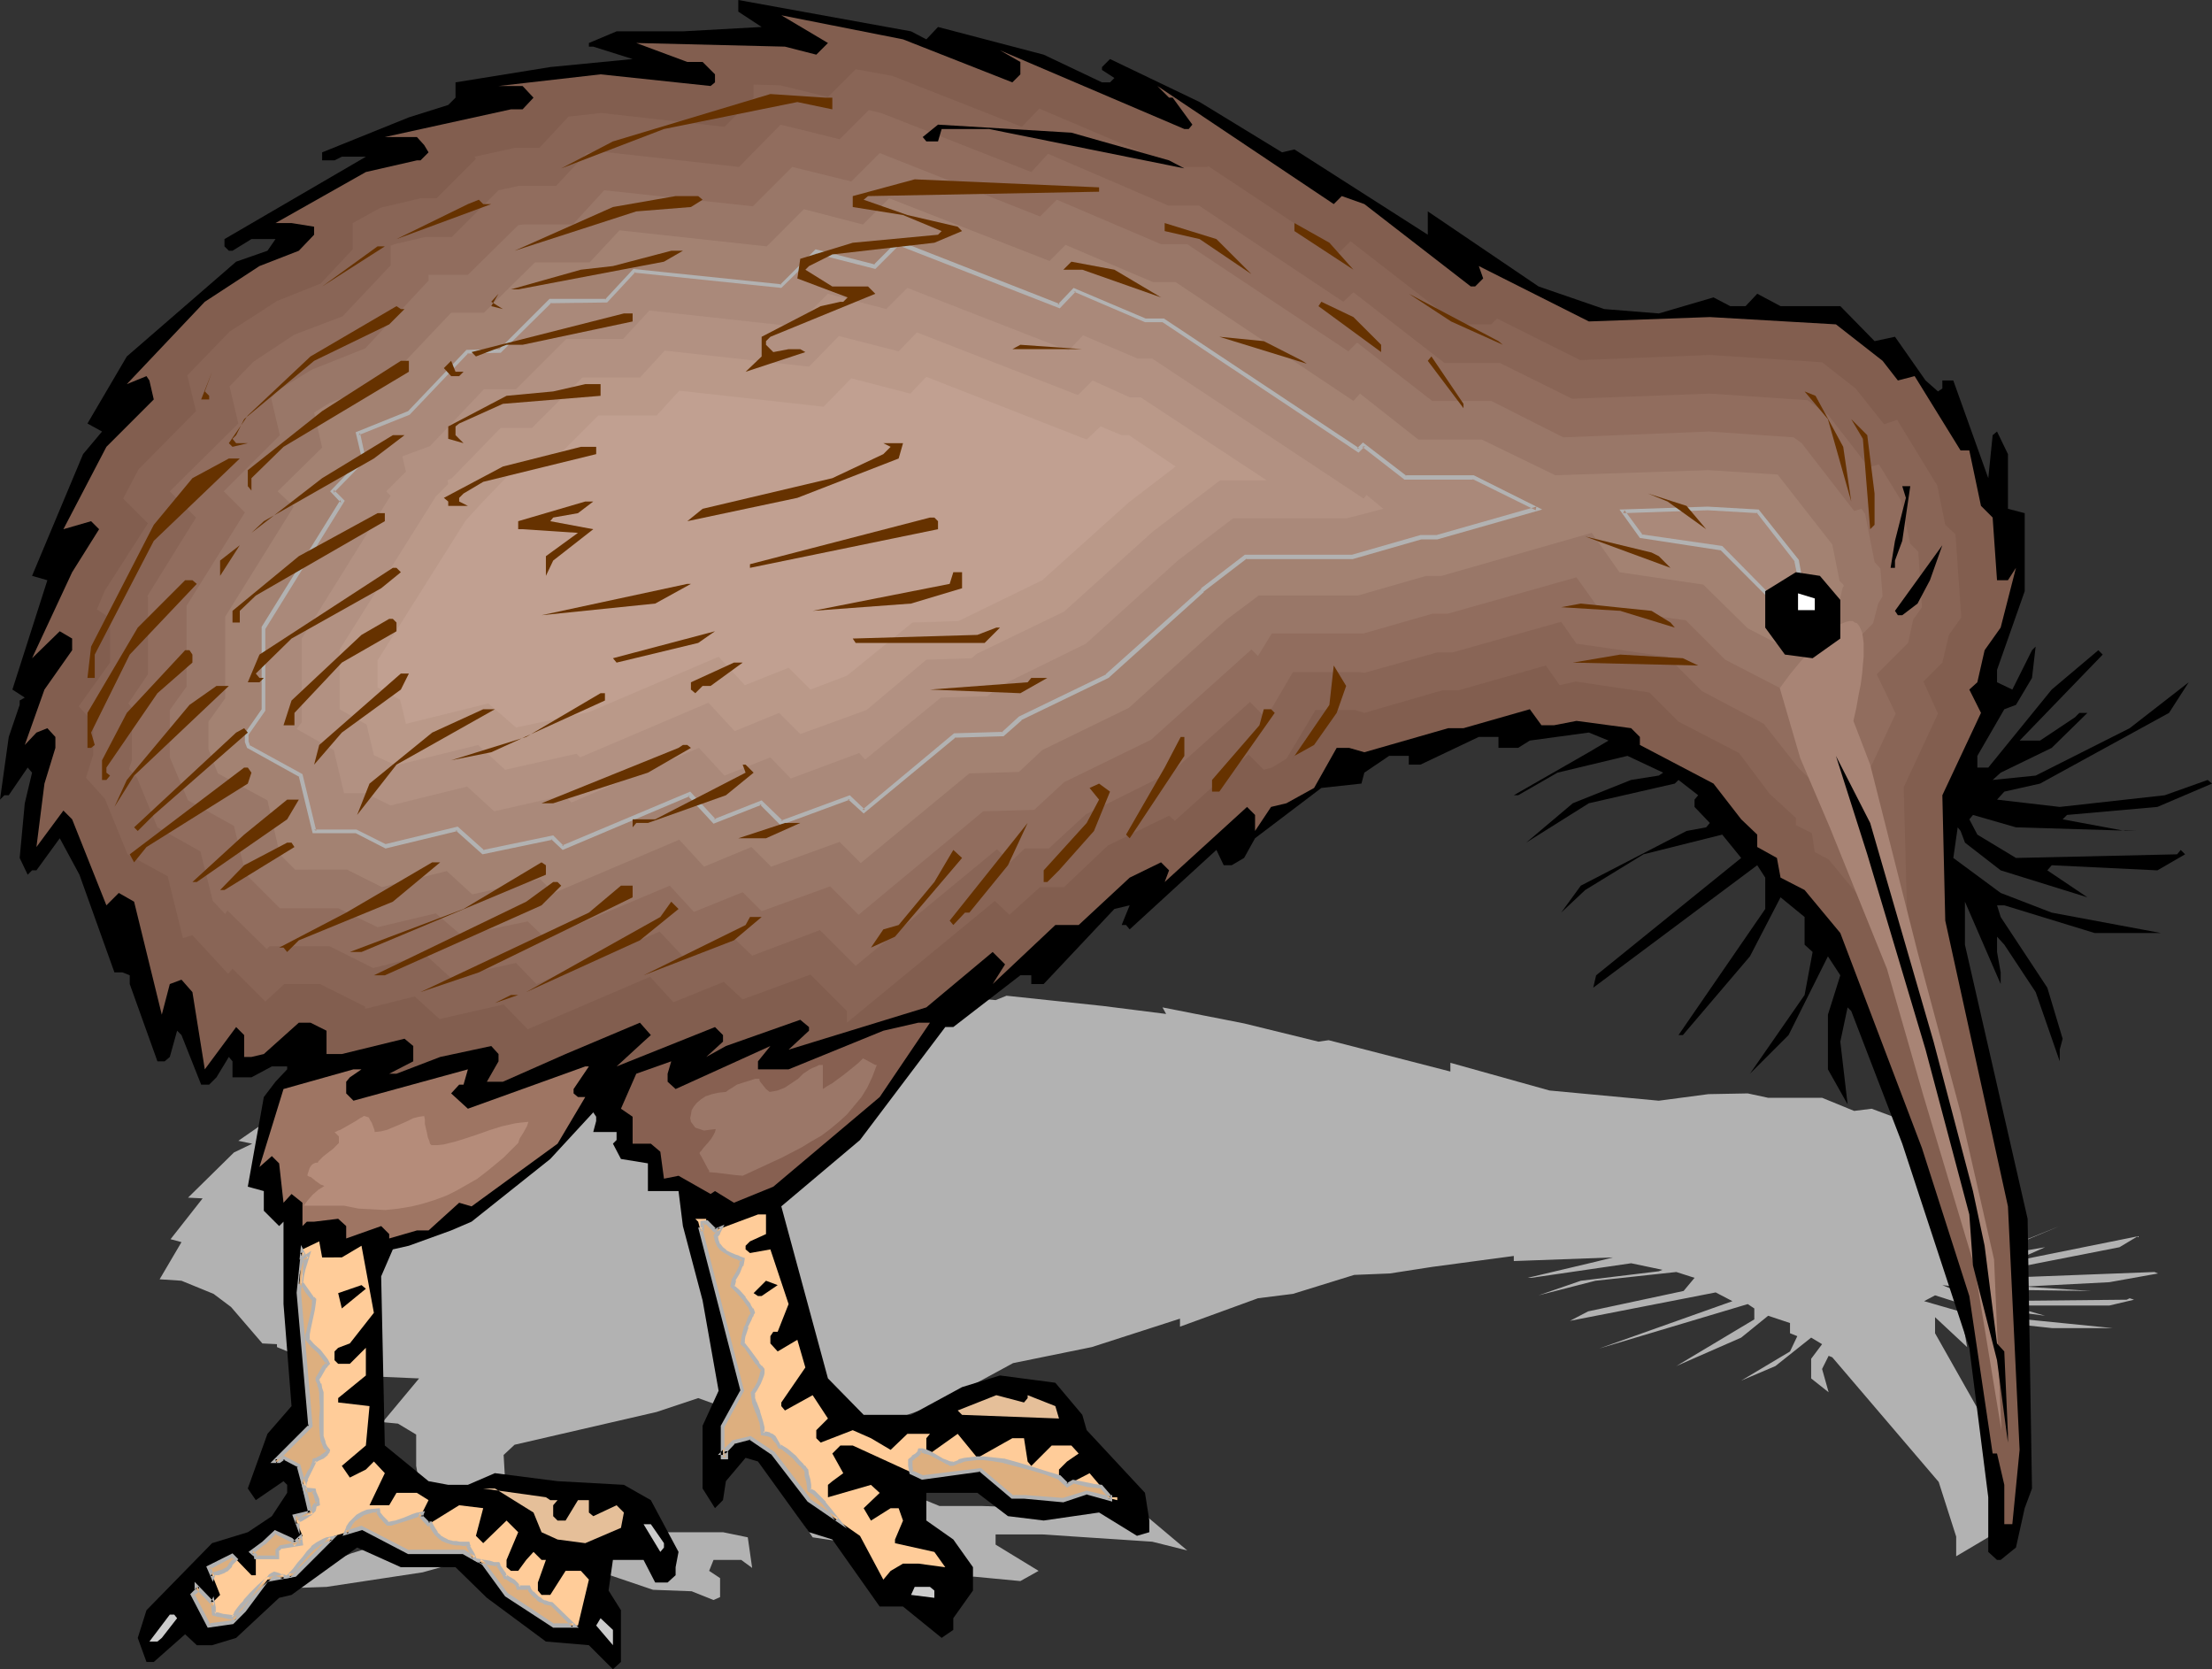 <?xml version="1.0" encoding="UTF-8" standalone="no"?>
<svg
   version="1.0"
   width="129.766mm"
   height="97.911mm"
   id="svg118"
   sodipodi:docname="Kiwi Bird 5.wmf"
   xmlns:inkscape="http://www.inkscape.org/namespaces/inkscape"
   xmlns:sodipodi="http://sodipodi.sourceforge.net/DTD/sodipodi-0.dtd"
   xmlns="http://www.w3.org/2000/svg"
   xmlns:svg="http://www.w3.org/2000/svg">
  <rect width="100%" height="100%" fill="#333333" stroke="none"/>
  <sodipodi:namedview
     id="namedview118"
     pagecolor="#ffffff"
     bordercolor="#000000"
     borderopacity="0.25"
     inkscape:showpageshadow="2"
     inkscape:pageopacity="0.0"
     inkscape:pagecheckerboard="0"
     inkscape:deskcolor="#d1d1d1"
     inkscape:document-units="mm" />
  <defs
     id="defs1">
    <pattern
       id="WMFhbasepattern"
       patternUnits="userSpaceOnUse"
       width="6"
       height="6"
       x="0"
       y="0" />
  </defs>
  <path
     style="fill:#b2b2b2;fill-opacity:1;fill-rule:evenodd;stroke:none"
     d="m 220.745,221.711 2.424,-0.97 21.331,2.262 14.059,1.778 -0.808,-1.454 18.099,3.555 16.483,4.04 2.262,-0.323 26.987,6.949 v -1.939 l 21.978,6.141 24.24,2.262 10.989,-1.454 8.726,-0.162 4.525,0.97 h 11.958 l 7.11,2.909 3.878,-0.485 9.534,3.555 h 2.101 l 7.11,8.08 3.878,-1.939 v 4.525 l 3.394,0.323 v 6.302 l -5.494,6.464 7.757,-2.101 -6.302,5.333 -3.232,4.686 22.947,-9.211 -16.645,6.949 13.413,-2.262 -6.949,3.07 -10.342,1.939 -1.454,0.485 39.269,-7.918 -4.04,2.424 -32.966,6.464 -1.454,0.646 42.178,-1.616 0.808,0.323 -10.827,1.939 -18.907,0.97 14.867,0.97 -24.402,-0.323 -8.565,-0.97 8.565,3.555 32.32,-0.323 0.646,-0.323 0.97,0.323 -5.494,1.293 H 445.531 l 7.918,2.262 -17.291,-2.262 -7.11,-2.262 -2.424,1.293 9.534,2.747 32.32,3.232 h -13.413 l -19.554,-2.101 12.443,12.766 -12.443,-10.181 0.646,3.717 -7.11,-6.625 v 3.555 l 12.605,22.3 0.808,21.977 -8.726,5.171 v -4.363 l -3.878,-12.12 -23.594,-27.633 -0.808,-0.323 -1.454,2.909 1.454,5.171 -3.878,-3.07 v -4.363 l 2.424,-3.232 -2.424,-1.454 -7.918,6.302 -7.595,3.232 10.827,-6.464 1.616,-3.394 -1.616,-0.646 v -2.262 l -4.848,-1.616 -5.979,4.848 -14.382,6.302 17.291,-10.342 v -2.424 l -1.454,-0.97 -32.966,9.857 29.573,-10.504 -3.717,-1.939 -32.32,6.302 4.04,-2.101 21.17,-4.525 2.424,-2.909 -4.04,-1.293 -17.938,1.939 -12.605,3.232 9.373,-3.232 17.291,-2.101 0.808,-0.323 -6.949,-1.454 -22.139,3.232 h -0.808 l 15.029,-3.555 3.878,-0.97 -21.978,0.808 v -1.131 l -18.099,2.424 -9.373,1.454 -7.918,0.323 -13.574,4.202 -7.757,0.97 -17.291,6.302 v -1.778 l -19.554,6.302 -17.453,3.555 -16.968,9.211 -15.837,5.494 9.373,14.059 7.11,2.909 h 9.373 l 35.39,1.293 10.181,8.565 -7.757,-1.939 -24.402,-1.616 h -10.342 v 2.262 l 9.534,5.817 -4.04,2.262 -10.181,-0.97 h -4.525 l -9.373,-5.494 -4.848,-0.646 -17.13,-2.586 -4.04,-5.979 3.232,-2.909 -7.11,-13.413 -0.97,-2.909 h -6.141 v -2.262 l -6.302,-1.939 -4.04,-1.454 -9.211,3.07 -31.512,7.272 -2.424,2.262 0.808,13.897 16.645,3.232 h 31.189 l 5.494,1.131 0.97,6.787 -2.424,-1.778 h -6.141 l -0.97,2.424 2.424,1.616 v 4.202 l -1.454,0.646 -4.848,-1.939 -8.565,-0.323 -18.099,-6.141 h -10.989 l -8.726,-1.454 -13.251,3.717 -21.331,3.232 -9.373,0.323 1.616,-2.262 13.251,-5.494 15.029,-4.686 -8.08,0.162 4.04,-4.363 4.848,-2.262 -1.454,-8.241 v -6.949 l -4.04,-2.424 -3.394,-0.323 8.08,-9.696 -11.15,-0.485 -5.979,1.939 -4.04,-4.202 -0.97,-0.323 -9.373,-3.878 v -0.646 l -3.232,-0.162 -6.949,-8.08 -3.878,-2.909 -7.11,-2.909 -4.848,-0.323 4.848,-8.241 -2.424,-0.646 7.11,-9.049 -3.232,-0.162 10.181,-10.019 4.04,-1.939 -3.07,-0.646 7.918,-5.494 21.978,-7.595 7.757,-1.778 h -4.686 -5.494 l 28.442,-6.949 -8.888,-0.162 17.453,-2.909 9.373,-1.616 v -1.293 l 18.907,-1.131 16.483,-0.646 -8.726,-1.293 34.582,-1.293 -4.686,-1.293 v -0.97 z"
     id="path1" />
  <path
     style="fill:#000000;fill-opacity:1;fill-rule:evenodd;stroke:none"
     d="m 205.393,8.726 2.586,-2.747 23.432,6.141 12.928,6.141 h 1.778 l 0.97,-0.97 -2.747,-1.778 v -0.646 l 1.778,-1.778 19.877,9.534 18.261,11.15 2.747,-0.646 29.573,18.907 v -5.171 l 24.563,16.644 14.544,5.009 12.12,0.97 12.12,-3.555 3.717,1.939 h 3.394 l 2.586,-2.747 5.171,2.747 h 13.251 l 7.595,7.757 4.525,-0.97 6.787,9.696 2.747,2.424 0.97,-0.646 v -1.778 h 2.424 l 7.757,21.654 0.97,-9.534 0.97,-0.808 2.424,5.009 v 12.12 l 3.717,0.97 v 17.291 l -6.141,17.452 v 2.747 l 3.394,1.616 4.363,-8.726 0.808,-0.808 -0.808,6.949 -3.555,5.979 -2.586,0.97 -5.979,10.342 v 2.586 h 2.424 l 14.059,-17.291 10.342,-8.726 0.97,0.97 -18.422,19.068 h 4.525 l 7.757,-5.171 0.97,-0.97 h 1.778 l -7.918,7.757 -11.312,5.494 -1.778,1.616 9.534,-0.97 20.846,-10.504 13.09,-10.181 -4.363,6.787 -28.603,15.675 -7.918,1.778 -1.616,1.778 13.898,1.616 23.27,-2.586 9.534,-3.394 0.97,0.808 -12.12,5.171 -20.038,1.778 -0.97,0.97 13.898,2.586 h 2.747 l -26.987,-0.808 -9.534,-2.747 -0.808,0.97 1.778,3.394 8.565,5.171 35.714,-0.808 0.808,-0.97 0.97,0.97 -6.141,3.555 -23.432,-1.131 -0.97,1.131 8.888,5.979 -19.23,-5.979 -7.918,-6.141 -0.97,-2.586 -0.646,-0.808 -0.97,6.787 10.504,7.757 11.312,4.363 24.24,4.525 h -14.706 l -20.038,-6.141 h -1.616 l 0.808,2.586 10.342,15.675 3.394,11.312 -0.646,2.424 v 2.586 l -5.333,-15.352 -6.949,-10.504 -1.616,-1.778 v 3.394 l 0.808,4.525 v 2.586 L 435.673,199.895 v 9.534 l 13.898,60.76 0.97,59.791 -1.616,4.363 -1.939,8.726 -3.394,2.747 h -0.808 l -1.939,-1.778 v -12.12 l -4.202,-33.127 -14.867,-45.247 -11.312,-29.411 -0.808,-0.808 -1.616,7.595 1.616,13.897 -4.363,-7.757 v -12.12 l 2.747,-8.726 -2.747,-4.202 -8.726,17.452 -8.565,8.565 12.12,-17.452 1.778,-9.534 -1.778,-1.616 v -6.141 l -5.333,-4.363 -6.787,13.089 -14.867,17.452 h -0.97 l 19.23,-27.956 v -6.949 l -1.778,-2.747 -36.36,27.148 0.646,-2.747 32.158,-26.017 -4.202,-5.171 -17.453,4.363 -12.928,7.918 -5.333,5.01 4.363,-5.979 23.432,-12.12 4.363,-0.808 0.808,-0.97 -3.394,-3.555 v -1.616 l 0.808,-0.97 -4.363,-3.394 -0.808,0.808 -19.069,4.363 -13.898,8.726 10.342,-8.726 12.928,-5.171 6.141,-0.97 0.97,-0.646 -7.918,-3.717 -15.514,3.717 -8.726,5.009 h -0.97 l 16.645,-9.534 4.363,-2.586 -4.363,-1.778 -13.09,1.778 -2.586,1.616 h -4.363 v -2.424 h -4.363 l -12.928,6.141 h -2.586 v -1.939 h -4.363 l -5.494,3.717 -0.646,2.424 -8.888,0.97 -14.706,11.15 -2.424,4.363 -2.747,1.616 h -1.778 l -1.616,-3.394 -19.23,17.614 -0.808,-0.97 h -0.97 l 1.778,-4.363 -3.394,0.808 -15.675,16.644 h -2.747 v -1.939 h -2.424 l -14.867,11.473 h -1.778 l -18.907,25.047 -17.453,14.705 10.342,38.137 7.918,8.08 h 10.504 l 11.312,-6.141 8.403,-2.586 12.282,1.616 5.979,7.11 0.97,3.394 12.928,13.897 0.97,6.141 v 2.586 l -2.747,0.808 -8.403,-5.171 -12.282,1.778 -7.918,-0.97 -6.787,-5.171 h -11.312 v 6.141 l 5.979,4.202 4.363,6.141 v 5.171 l -4.363,6.141 v 2.586 l -2.586,1.778 -8.565,-6.949 h -5.171 l -10.504,-14.867 -5.171,-1.616 -11.312,-15.675 -2.747,-0.808 -4.363,5.171 -0.646,4.202 -1.778,1.778 -2.747,-4.363 v -13.897 l 3.555,-7.757 -3.555,-20.038 -4.363,-16.483 -0.97,-7.757 h -6.787 v -6.141 l -5.979,-0.97 -1.778,-3.394 0.808,-0.808 v -1.778 h -5.171 l 0.646,-2.424 V 247.566 l -0.646,-0.97 -9.534,10.342 -17.453,13.897 -4.525,1.939 -9.373,3.394 -3.555,0.808 -2.586,5.979 0.808,37.49 9.696,7.918 4.363,0.808 h 4.363 l 5.979,-2.586 13.898,1.778 14.706,0.808 5.979,3.394 6.141,11.473 -0.646,3.394 v 1.778 l -1.778,1.616 h -2.747 l -2.586,-5.01 h -6.787 l -0.97,6.787 2.747,4.363 v 11.473 l -1.778,1.616 -5.333,-5.333 -9.534,-0.808 -13.09,-9.696 -6.949,-6.787 H 88.88 l -9.696,-4.363 -14.544,10.504 -2.747,0.646 -9.534,8.888 -5.333,1.616 h -3.394 l -2.586,-2.424 -6.949,6.141 h -1.616 l -1.939,-5.333 1.939,-6.141 14.544,-14.867 7.918,-2.424 5.333,-3.555 3.394,-5.171 v -1.778 l -0.808,-0.808 -6.141,4.202 -1.778,-2.586 4.363,-12.12 5.333,-6.141 -1.778,-22.624 v -18.26 l -0.97,0.97 -3.394,-3.394 v -4.363 l -3.555,-0.97 3.555,-19.876 2.586,-3.394 2.586,-2.747 v -0.646 h -3.394 l -4.525,2.424 h -4.202 v -3.555 l -0.808,-0.97 -2.747,4.525 -1.616,1.616 H 44.602 l -4.363,-10.989 -0.97,-0.97 -1.616,5.817 -1.131,0.97 h -1.616 l -6.141,-17.129 v -1.939 l -1.616,-0.646 h -1.778 l -7.757,-21.654 -4.363,-8.08 -5.171,7.11 H 7.11 l -0.97,0.97 -1.778,-3.717 1.131,-12.12 1.616,-6.787 -0.97,-1.131 -4.202,6.141 H 0.97 L 0,177.271 1.939,163.374 4.363,156.264 v -0.97 l 1.131,-0.646 -2.747,-1.778 7.757,-24.239 -3.394,-0.97 11.312,-26.987 4.202,-5.009 -3.232,-1.778 8.726,-14.867 24.24,-21.008 6.949,-2.424 1.778,-2.586 h -5.333 l -4.202,2.586 h -0.808 l -0.97,-0.97 V 53.004 L 81.123,34.743 h -5.333 l -1.616,0.808 H 71.427 V 33.774 l 19.23,-7.757 8.726,-2.747 1.616,-1.616 v -3.394 l 21.008,-3.394 18.261,-1.778 -8.726,-2.747 h -0.97 V 9.534 l 6.141,-2.586 h 14.706 l 17.453,-0.97 -5.171,-3.394 V 0 l 38.299,6.949 z"
     id="path2" />
  <path
     style="fill:#825e4f;fill-opacity:1;fill-rule:evenodd;stroke:none"
     d="m 224.462,18.26 1.778,-1.778 v -2.747 l -4.525,-2.586 40.885,17.452 h 0.97 l 0.808,-0.97 -4.363,-5.979 h -0.808 l -2.586,-2.586 39.107,26.179 1.778,-1.778 5.01,1.778 23.594,18.26 h 0.97 l 1.778,-1.778 -0.97,-2.747 24.402,12.281 26.826,-0.97 27.957,1.616 10.342,8.08 3.394,4.363 3.717,-0.97 10.181,16.483 h 1.939 l 2.586,12.281 2.586,2.586 0.97,13.897 h 2.424 l 1.778,-2.747 -3.394,13.251 -3.555,5.01 -1.616,7.11 -1.778,1.616 2.586,5.171 -8.565,18.26 0.646,27.795 13.898,63.346 2.586,53.973 -1.616,16.483 h -1.778 v -8.726 l -1.616,-6.949 h -0.97 l -5.171,-34.905 -10.504,-32.804 -18.099,-47.671 -7.918,-9.534 -5.333,-2.747 -0.808,-4.363 -4.363,-2.424 v -2.747 l -3.555,-3.394 -6.141,-7.918 -16.322,-8.565 v -1.778 l -1.939,-1.939 -12.12,-1.616 -5.01,0.97 h -2.747 l -2.586,-3.555 -14.706,4.202 h -3.394 l -18.584,5.333 -3.394,-0.97 h -2.747 l -5.01,8.888 -6.141,3.394 -3.394,0.808 -3.555,5.333 V 180.665 l -1.778,-1.778 -18.261,16.644 0.97,-2.586 -1.778,-1.778 -6.949,3.394 -11.312,10.504 h -5.171 l -13.898,13.089 2.747,-4.363 -2.747,-2.747 -14.706,12.281 -30.542,9.373 4.525,-4.202 v -0.808 l -1.939,-1.616 -16.483,5.817 -4.363,2.424 3.717,-3.394 v -1.454 l -1.778,-1.778 -21.816,8.726 5.979,-5.494 1.616,-1.454 -2.424,-2.747 -16.483,6.949 -13.898,6.141 h -3.555 l 2.586,-4.525 v -1.616 l -1.616,-1.778 -11.312,2.424 -9.696,3.717 h -1.616 l 5.333,-2.747 v -3.394 l -1.939,-1.616 -13.898,3.394 h -3.394 v -5.171 l -3.555,-1.778 h -2.586 l -7.757,6.949 -2.747,0.646 h -1.616 v -4.848 l -1.778,-1.778 -6.949,9.373 -2.747,-17.129 -2.424,-2.747 -2.586,0.97 -1.778,6.787 -6.141,-25.047 -3.394,-1.939 -2.747,2.747 -7.595,-19.068 -1.939,-1.939 -5.979,8.08 1.778,-14.059 2.424,-7.918 v -2.424 l -1.778,-1.939 -2.424,0.97 -2.586,2.747 4.363,-12.281 6.141,-8.726 v -2.586 l -2.747,-1.616 -6.141,5.979 8.888,-19.068 5.979,-9.534 -1.778,-1.778 -6.141,1.778 9.534,-18.26 10.504,-10.504 -0.97,-4.202 -0.646,-0.97 -4.363,1.778 17.291,-18.26 12.12,-7.918 8.726,-3.394 3.394,-3.555 V 50.257 L 64.64,49.449 H 61.085 L 81.123,38.137 92.435,35.551 h 0.808 L 95.021,33.774 94.051,32.158 92.435,30.38 H 85.325 L 113.281,24.239 h 2.586 l 2.424,-2.586 -2.424,-2.586 h -5.333 l 22.624,-2.586 24.402,2.586 0.97,-0.808 v -1.778 l -2.747,-2.747 h -3.394 l -11.312,-4.202 32.966,0.808 6.949,1.778 2.586,-2.586 -10.342,-6.141 26.987,5.333 z"
     id="path3" />
  <path
     style="fill:#896556;fill-opacity:1;fill-rule:evenodd;stroke:none"
     d="m 78.214,55.266 v -5.817 l 6.141,-3.394 8.888,-2.101 h 3.555 l 8.726,-8.726 -0.323,-0.485 8.888,-1.939 h 5.494 l 6.464,-6.949 7.272,-0.808 27.31,3.07 6.464,-6.464 v -2.909 l 5.818,0.162 10.666,2.586 6.141,-6.141 8.08,1.454 28.765,11.312 3.878,-4.04 30.381,12.928 h 6.949 l 0.162,-0.162 28.926,19.23 2.586,-2.586 23.755,18.422 h 7.434 l 1.293,-1.293 18.422,9.211 28.765,-1.131 24.886,1.616 7.434,5.817 6.302,7.918 2.909,-0.97 8.888,14.544 1.778,8.726 2.262,2.101 1.293,18.422 -2.747,3.878 -1.454,6.141 -4.202,4.202 3.232,7.11 -7.595,16.321 0.808,30.542 8.726,39.753 -16.322,-42.338 -9.858,-11.958 -3.07,-1.616 -0.646,-4.202 -3.555,-1.778 v -1.616 l -5.818,-5.333 -6.787,-9.049 -13.413,-6.949 -6.464,-6.464 -16.322,-2.424 -3.555,0.808 -3.07,-4.363 -19.392,5.494 h -3.555 l -17.291,5.01 -2.101,-0.646 h -8.726 l -6.464,10.827 -3.232,1.939 -1.778,0.485 -3.394,-3.394 -16.322,14.705 -1.293,-1.131 -13.574,6.625 -9.696,9.211 h -5.333 l -6.787,6.141 -3.232,-3.07 -32.805,26.987 v -2.586 l -8.08,-8.08 -15.029,5.494 -4.202,-3.878 -11.15,4.525 -5.171,-5.656 -27.149,11.635 -5.333,-5.494 -14.221,3.232 -5.494,-5.009 -10.989,2.747 v -0.485 l -10.019,-5.01 h -7.918 l -4.202,3.878 -7.272,-7.272 -0.97,1.131 -7.918,-8.565 -2.101,0.646 -3.394,-13.736 -8.888,-4.848 -5.01,-12.281 -4.202,-4.686 1.616,-5.171 v -7.11 l -3.232,-3.555 6.949,-9.696 v -9.857 l -2.909,-1.939 1.778,-4.202 9.534,-14.867 -5.494,-5.494 3.394,-6.464 12.766,-12.928 -1.939,-7.918 9.373,-9.696 10.504,-6.787 9.696,-3.878 z"
     id="path4" />
  <path
     style="fill:#916d5e;fill-opacity:1;fill-rule:evenodd;stroke:none"
     d="m 416.604,102.937 4.848,7.918 2.101,9.696 1.778,1.778 0.808,12.281 -1.939,2.747 -1.131,5.171 -6.949,6.949 4.202,8.726 -6.787,14.544 0.323,14.544 -2.909,-3.555 -0.97,-0.485 -0.646,-3.878 -2.747,-1.616 v 0 l -7.757,-7.433 -7.757,-9.857 -13.736,-7.272 -7.595,-7.595 -20.2,-2.909 -3.394,-4.848 -24.078,6.787 h -3.394 l -16.16,4.525 -1.131,-0.162 h -14.706 l -5.979,10.181 -3.555,-3.555 -17.13,15.352 -19.23,9.534 -8.242,7.595 h -5.333 l -3.232,3.07 -2.909,-2.909 -31.35,25.855 -7.918,-7.918 -15.029,5.656 -4.202,-4.04 -10.989,4.363 -5.333,-5.656 -27.31,11.635 -4.525,-4.686 -14.544,3.232 -5.494,-5.009 -11.635,2.909 -9.696,-4.848 H 59.792 l -0.646,0.646 -8.726,-8.565 -0.485,0.808 -2.747,-2.909 -2.747,-10.989 -9.534,-5.333 -4.525,-10.989 -1.778,-1.939 0.646,-1.939 V 156.91 l -0.808,-0.97 4.363,-6.464 v -17.129 l -0.162,-0.162 10.827,-17.452 -5.818,-5.817 15.19,-15.028 -1.939,-8.241 5.333,-5.494 9.05,-5.979 10.666,-4.04 10.666,-11.312 v -4.363 l 0.808,-0.323 6.949,-1.616 h 5.818 l 10.342,-10.342 4.525,-0.97 h 8.242 l 6.787,-7.272 3.232,-0.323 30.542,3.394 9.211,-9.373 13.09,3.232 6.464,-6.464 2.747,0.646 33.29,13.089 3.717,-4.04 26.664,11.473 h 6.787 l 31.997,21.331 2.262,-2.101 20.2,15.675 h 12.282 l 15.998,7.918 30.542,-1.131 21.654,1.454 4.686,3.394 8.888,11.473 z"
     id="path5" />
  <path
     style="fill:#997768;fill-opacity:1;fill-rule:evenodd;stroke:none"
     d="m 168.872,201.996 -4.202,-4.202 -10.827,4.363 -5.333,-5.817 -27.634,11.635 -3.878,-3.717 -14.706,3.07 -5.656,-4.848 -12.928,3.07 -8.726,-4.202 H 62.054 l -7.595,-7.595 -2.586,-10.665 -10.181,-5.656 -4.04,-9.534 V 157.395 L 41.37,152.224 V 134.287 L 54.298,113.602 49.611,108.916 62.054,96.473 60.115,88.232 61.731,86.454 69.165,81.929 80.962,77.243 95.021,62.215 V 60.922 h 8.726 l 11.15,-10.989 1.131,-0.162 h 10.989 l 6.949,-7.595 32.966,3.555 8.726,-8.726 13.09,3.232 6.302,-6.302 35.552,14.059 3.717,-3.717 23.109,9.857 h 5.818 l 35.714,23.755 1.939,-1.939 16.645,12.928 h 13.09 l 15.998,8.08 32.32,-1.293 18.746,1.293 1.778,1.293 11.635,15.028 1.616,-0.485 0.808,1.131 2.101,10.665 1.293,1.454 0.485,6.141 -0.97,1.616 -1.131,4.363 -9.373,9.534 5.01,10.504 -3.878,8.403 -2.101,-1.939 -8.08,-10.989 -14.382,-7.433 -8.726,-8.726 -19.392,-2.747 -4.848,-6.787 -28.603,8.08 h -3.394 l -15.19,4.363 h -20.362 l -3.07,5.009 -1.454,-1.454 -22.301,20.038 -19.23,9.373 -6.626,6.141 -11.312,0.323 -27.634,22.947 -6.302,-6.302 z"
     id="path6" />
  <path
     style="fill:#a38272;fill-opacity:1;fill-rule:evenodd;stroke:none"
     d="m 100.03,69.325 h 7.272 l 11.312,-11.15 h 12.12 l 6.626,-7.11 32.643,3.555 8.242,-8.241 13.09,3.394 5.818,-5.817 35.552,13.897 3.555,-3.555 19.392,8.241 h 5.01 l 39.43,26.34 1.454,-1.616 12.928,10.181 h 14.059 l 16.322,7.918 33.936,-1.131 15.352,0.97 12.12,15.513 1.616,8.08 0.323,0.323 0.162,0.162 0.162,0.162 0.162,0.162 0.162,0.323 -0.162,0.162 -0.162,0.323 -0.808,3.555 -10.504,10.342 -9.696,-5.009 -9.858,-9.696 -18.584,-2.747 -6.141,-8.726 -33.29,9.534 h -3.394 l -15.19,4.363 h -21.978 l -7.11,5.333 -21.654,19.553 -19.23,9.373 -5.171,4.848 -10.989,0.323 -24.078,19.876 -4.686,-4.686 -15.19,5.494 -4.363,-4.363 -10.504,4.363 -5.494,-5.979 -27.795,11.797 -3.07,-3.07 -15.029,3.394 -5.656,-5.171 -14.382,3.555 -7.757,-3.878 H 65.448 l -3.394,-3.394 -2.747,-11.958 -10.989,-5.979 -2.101,-5.333 v -6.141 l 3.717,-5.171 v -18.099 l 15.19,-24.401 -3.555,-3.394 9.858,-9.696 -1.778,-7.757 3.394,-2.101 12.605,-4.848 z"
     id="path7" />
  <path
     style="fill:#aa897a;fill-opacity:1;fill-rule:evenodd;stroke:none"
     d="m 340.814,112.794 -22.139,6.302 h -3.717 l -15.19,4.363 h -23.594 l -9.534,7.433 -21.17,18.907 -19.23,9.534 -3.878,3.394 -10.666,0.323 -20.2,16.806 -3.232,-3.07 -15.029,5.494 -4.525,-4.363 -10.342,4.04 -5.494,-5.817 -28.118,11.797 -2.262,-2.262 -15.352,3.232 -5.818,-5.171 -15.675,3.878 -6.626,-3.232 h -9.373 l -3.07,-12.443 -11.474,-6.464 -0.485,-0.97 v -1.778 l 3.717,-5.171 v -18.422 l 17.614,-27.956 -2.262,-2.262 6.949,-7.11 -1.293,-5.817 11.312,-4.363 12.928,-13.736 h 7.272 l 11.15,-11.15 h 12.443 l 6.141,-6.787 32.643,3.555 7.595,-7.757 13.251,3.232 5.171,-5.171 35.552,14.059 3.394,-3.555 15.675,6.625 h 4.04 l 43.309,28.764 1.131,-1.131 9.211,7.272 h 15.029 z m 19.069,0.646 18.746,-0.646 11.15,0.646 8.565,10.827 1.131,5.817 -3.878,3.878 -3.07,-1.616 -10.827,-10.827 -17.776,-2.586 z"
     id="path8" />
  <path
     style="fill:#b2b2b2;fill-opacity:1;fill-rule:evenodd;stroke:none"
     d="m 340.491,113.118 0.162,-0.808 -22.139,6.302 h 0.162 -3.717 l -15.19,4.363 v 0 h -23.755 l -9.696,7.433 v 0.162 l -21.17,18.907 h 0.162 l -19.392,9.373 -3.878,3.555 0.323,-0.162 -10.827,0.323 -20.362,16.968 h 0.646 l -3.394,-3.232 -15.352,5.656 h 0.485 l -4.686,-4.525 -10.666,4.202 h 0.485 l -5.656,-6.141 -28.442,11.958 0.485,0.162 -2.424,-2.424 -15.514,3.232 0.323,0.162 -5.979,-5.333 -15.998,3.878 0.323,0.162 -6.787,-3.394 h -9.373 l 0.485,0.323 -3.07,-12.605 -11.797,-6.464 0.162,0.162 -0.323,-0.97 v 0.162 -1.778 0.162 l 3.717,-5.333 v -18.422 0.323 l 17.614,-28.441 -2.424,-2.424 v 0.646 l 7.11,-7.272 -1.293,-5.979 -0.323,0.485 11.312,-4.525 13.09,-13.736 -0.323,0.162 7.434,-0.162 11.312,-11.15 -0.323,0.162 12.605,-0.162 6.302,-6.787 -0.323,0.162 32.643,3.394 7.918,-7.757 -0.323,0.162 13.251,3.394 5.494,-5.494 -0.646,0.162 36.037,14.059 3.555,-3.717 h -0.485 l 15.837,6.787 h 4.04 -0.162 l 43.47,28.926 1.454,-1.454 -0.646,0.162 9.373,7.272 h 15.19 l -0.162,-0.162 14.059,6.949 1.454,-0.162 -15.19,-7.595 h -15.19 l 0.323,0.162 -9.696,-7.433 -1.293,1.293 h 0.485 L 258.075,70.618 h -4.202 0.162 l -15.998,-6.787 -3.555,3.717 0.485,-0.162 -35.875,-14.059 -5.333,5.333 h 0.323 l -13.251,-3.394 -7.918,7.918 0.323,-0.162 -32.805,-3.394 -6.302,6.787 0.323,-0.162 h -12.605 l -11.312,11.312 0.323,-0.162 -7.434,0.162 -13.09,13.736 0.162,-0.162 -11.635,4.686 1.454,6.141 v -0.485 l -7.11,7.433 2.424,2.586 -0.162,-0.646 -17.453,28.118 v 18.584 -0.323 l -3.717,5.333 v 1.939 l 0.485,1.293 11.635,6.464 -0.162,-0.162 3.07,12.605 h 9.696 -0.162 l 6.626,3.394 15.998,-3.878 -0.485,-0.162 5.979,5.333 15.514,-3.232 -0.323,-0.162 2.586,2.424 28.28,-11.958 h -0.485 l 5.656,6.141 10.666,-4.202 -0.485,-0.162 4.686,4.686 15.352,-5.656 -0.485,-0.162 3.555,3.232 20.523,-16.968 -0.323,0.162 10.827,-0.323 4.04,-3.555 h -0.162 l 19.392,-9.373 21.17,-19.068 h -0.162 l 9.696,-7.433 -0.323,0.162 h 23.755 l 15.19,-4.363 h -0.162 3.717 l 23.27,-6.625 z"
     id="path9" />
  <path
     style="fill:#b2b2b2;fill-opacity:1;fill-rule:evenodd;stroke:none"
     d="m 360.206,113.118 -0.323,0.646 18.746,-0.646 11.15,0.646 -0.323,-0.162 8.565,10.989 -0.162,-0.162 1.131,5.656 0.162,-0.323 -3.878,3.878 h 0.485 l -3.07,-1.616 0.162,0.162 -10.989,-11.15 -17.938,-2.586 0.323,0.162 -4.04,-5.494 -1.131,-0.162 4.525,6.302 17.938,2.747 -0.162,-0.162 10.989,10.989 3.394,1.778 4.202,-4.363 -1.131,-6.141 -8.888,-11.15 -11.312,-0.646 -19.554,0.646 z"
     id="path10" />
  <path
     style="fill:#b29182;fill-opacity:1;fill-rule:evenodd;stroke:none"
     d="m 154.974,165.798 -28.28,12.12 -1.454,-1.616 -15.675,3.555 -5.979,-5.494 -16.968,4.202 -5.656,-2.747 h -4.686 l -2.262,-9.534 -8.242,-4.686 1.131,-1.454 v -18.584 l 19.715,-31.673 -0.97,-0.97 4.363,-4.363 -0.808,-3.394 6.141,-2.262 11.958,-12.605 h 7.11 l 11.15,-11.15 h 12.605 l 5.818,-6.302 32.32,3.555 7.272,-7.272 12.928,3.394 4.686,-4.686 35.714,13.897 3.232,-3.394 12.12,5.171 h 3.232 l 46.864,31.027 0.646,-0.808 3.717,3.07 -8.08,2.101 h -25.21 l -12.282,9.373 -20.362,18.422 -19.392,9.534 -2.424,2.101 -10.342,0.323 -16.806,13.736 -1.293,-1.454 -15.19,5.656 -4.525,-4.686 -10.181,4.04 z"
     id="path11" />
  <path
     style="fill:#ba9989;fill-opacity:1;fill-rule:evenodd;stroke:none"
     d="m 99.222,106.492 0.97,-0.485 10.827,-11.15 h 6.949 l 11.15,-11.15 h 12.766 l 5.494,-5.979 31.997,3.555 6.626,-6.787 13.251,3.394 4.04,-4.202 35.714,13.897 3.232,-3.232 8.242,3.717 h 2.424 l 27.957,18.422 h -10.342 l -14.867,11.312 -19.715,17.776 -19.392,9.373 -1.131,0.97 -10.019,0.323 -13.251,11.15 -14.706,5.333 -4.686,-4.686 -9.858,4.04 -5.818,-6.302 -28.442,12.12 -0.808,-0.808 -15.837,3.555 -5.979,-5.494 -18.261,4.525 -4.848,-2.262 -1.616,-6.787 -5.979,-3.394 v -13.251 l 21.331,-33.935 2.747,-2.747 z"
     id="path12" />
  <path
     style="fill:#c1a091;fill-opacity:1;fill-rule:evenodd;stroke:none"
     d="m 188.749,83.869 13.09,3.394 3.555,-3.717 35.552,13.897 3.07,-2.909 4.686,1.939 h 1.616 l 10.342,6.949 -10.342,7.918 -19.23,17.291 -18.584,9.049 -10.181,0.323 -14.544,11.797 -8.08,3.07 -4.848,-4.848 -9.696,3.878 -5.818,-6.302 -28.765,12.281 v 0 l -16.16,3.394 -6.141,-5.333 -18.261,4.525 -1.293,-5.333 -5.01,-2.747 v -5.979 l 19.554,-31.027 3.394,-3.717 7.918,-8.241 h 6.787 l 11.312,-11.312 h 12.928 l 5.01,-5.494 31.997,3.555 z"
     id="path13" />
  <path
     style="fill:#a88475;fill-opacity:1;fill-rule:evenodd;stroke:none"
     d="m 394.627,152.547 4.525,15.513 6.626,15.513 12.605,31.188 8.08,28.118 11.312,37.814 5.979,36.359 -1.616,-37.814 -7.434,-32.643 -9.534,-35.551 -10.504,-41.53 -3.717,-9.696 0.646,-2.909 0.485,-2.747 0.485,-2.424 0.323,-2.424 0.162,-1.939 0.162,-1.778 v -1.616 -1.454 l -0.162,-1.293 -0.162,-0.97 -0.323,-0.808 -0.323,-0.646 -0.485,-0.646 -0.485,-0.162 -0.485,-0.323 h -0.646 l -0.808,0.162 -0.808,0.323 -0.646,0.323 -0.808,0.485 -0.97,0.646 -0.808,0.808 -0.97,0.808 -0.97,0.97 -2.101,2.101 -2.101,2.424 -2.262,2.747 z"
     id="path14" />
  <path
     style="fill:#663200;fill-opacity:1;fill-rule:evenodd;stroke:none"
     d="m 184.547,21.654 v 2.586 l -7.757,-1.616 -29.573,5.979 -22.786,8.726 11.474,-5.979 34.906,-10.504 12.12,0.808 z"
     id="path15" />
  <path
     style="fill:#000000;fill-opacity:1;fill-rule:evenodd;stroke:none"
     d="m 259.206,35.551 3.394,1.778 -43.309,-8.726 h -10.504 l -0.808,2.747 h -2.586 l -0.808,-0.97 3.394,-2.747 29.573,1.778 z"
     id="path16" />
  <path
     style="fill:#663200;fill-opacity:1;fill-rule:evenodd;stroke:none"
     d="m 243.693,42.5 -51.227,0.97 -0.97,0.808 9.696,3.394 11.15,2.586 0.97,0.97 -6.141,2.586 -22.624,2.586 -5.171,2.586 -0.808,0.808 5.979,3.717 h 7.918 l 1.616,1.616 -23.27,9.534 -0.97,0.97 v 0.808 l 1.616,1.616 3.394,-0.646 h 2.586 l 1.131,0.646 -13.251,4.363 3.555,-3.394 v -4.363 l 13.09,-6.787 4.363,-0.97 h 0.646 l 0.97,-0.97 -11.15,-4.202 0.646,-4.363 11.635,-3.555 18.907,-1.778 0.808,-0.808 -8.565,-3.555 -11.15,-1.778 v -2.424 l 13.736,-3.717 40.885,1.778 z"
     id="path17" />
  <path
     style="fill:#663200;fill-opacity:1;fill-rule:evenodd;stroke:none"
     d="m 155.782,44.277 -2.586,1.616 -12.12,0.97 -26.987,8.726 21.816,-9.696 13.898,-2.424 h 5.01 z"
     id="path18" />
  <path
     style="fill:#663200;fill-opacity:1;fill-rule:evenodd;stroke:none"
     d="m 108.918,45.247 -21.008,7.757 15.837,-7.757 2.424,-0.97 0.97,0.97 z"
     id="path19" />
  <path
     style="fill:#663200;fill-opacity:1;fill-rule:evenodd;stroke:none"
     d="m 277.467,60.76 -11.474,-7.757 -7.757,-1.778 v -1.778 l 11.474,3.555 z"
     id="path20" />
  <path
     style="fill:#663200;fill-opacity:1;fill-rule:evenodd;stroke:none"
     d="m 300.091,59.791 -13.09,-8.565 v -1.778 l 7.757,4.363 z"
     id="path21" />
  <path
     style="fill:#663200;fill-opacity:1;fill-rule:evenodd;stroke:none"
     d="m 71.427,63.507 12.282,-8.888 h 1.616 z"
     id="path22" />
  <path
     style="fill:#663200;fill-opacity:1;fill-rule:evenodd;stroke:none"
     d="m 147.217,58.013 -32.32,6.141 h -1.616 l 15.514,-4.363 7.11,-0.808 12.928,-3.394 h 2.586 z"
     id="path23" />
  <path
     style="fill:#663200;fill-opacity:1;fill-rule:evenodd;stroke:none"
     d="m 257.429,65.931 -17.453,-6.141 h -4.202 l 1.778,-1.778 9.534,1.778 z"
     id="path24" />
  <path
     style="fill:#663200;fill-opacity:1;fill-rule:evenodd;stroke:none"
     d="m 111.504,68.517 -2.586,-0.646 1.616,-2.747 -1.616,1.778 z"
     id="path25" />
  <path
     style="fill:#663200;fill-opacity:1;fill-rule:evenodd;stroke:none"
     d="m 333.219,76.435 -11.474,-5.171 -9.373,-6.141 19.877,10.504 z"
     id="path26" />
  <path
     style="fill:#663200;fill-opacity:1;fill-rule:evenodd;stroke:none"
     d="M 66.256,66.901 61.893,71.264 Z"
     id="path27" />
  <path
     style="fill:#663200;fill-opacity:1;fill-rule:evenodd;stroke:none"
     d="m 306.232,76.435 v 1.616 l -13.898,-10.181 0.646,-0.97 7.11,3.394 z"
     id="path28" />
  <path
     style="fill:#663200;fill-opacity:1;fill-rule:evenodd;stroke:none"
     d="m 89.688,68.517 -3.394,3.394 -16.645,8.08 -15.514,12.928 -1.778,3.555 -0.808,0.808 0.808,0.97 h 2.586 L 51.55,99.059 50.742,98.251 54.944,92.11 68.842,79.021 87.91,67.871 88.88,68.517 Z"
     id="path29" />
  <path
     style="fill:#663200;fill-opacity:1;fill-rule:evenodd;stroke:none"
     d="m 140.269,71.264 -24.402,5.171 h -3.555 l -6.787,2.586 -0.97,-0.97 33.774,-8.565 h 1.939 z"
     id="path30" />
  <path
     style="fill:#663200;fill-opacity:1;fill-rule:evenodd;stroke:none"
     d="m 288.779,79.99 0.97,0.646 -19.392,-5.979 9.858,0.97 z"
     id="path31" />
  <path
     style="fill:#663200;fill-opacity:1;fill-rule:evenodd;stroke:none"
     d="m 54.944,76.435 -3.394,3.555 z"
     id="path32" />
  <path
     style="fill:#663200;fill-opacity:1;fill-rule:evenodd;stroke:none"
     d="m 224.462,77.405 1.778,-0.97 13.736,0.97 z"
     id="path33" />
  <path
     style="fill:#663200;fill-opacity:1;fill-rule:evenodd;stroke:none"
     d="m 324.492,90.494 -7.918,-10.504 0.808,-0.97 7.11,10.504 z"
     id="path34" />
  <path
     style="fill:#663200;fill-opacity:1;fill-rule:evenodd;stroke:none"
     d="m 90.657,82.414 -27.795,16.644 -7.11,6.949 v 2.747 l -0.808,-0.97 v -3.555 L 71.427,91.14 88.88,79.99 h 1.778 z"
     id="path35" />
  <path
     style="fill:#663200;fill-opacity:1;fill-rule:evenodd;stroke:none"
     d="m 102.777,82.414 -0.97,0.97 h -1.778 l -1.616,-1.778 1.616,-1.616 0.97,2.424 z"
     id="path36" />
  <path
     style="fill:#663200;fill-opacity:1;fill-rule:evenodd;stroke:none"
     d="m 46.379,87.747 v 0.808 H 44.602 l 2.424,-6.141 -1.616,4.363 z"
     id="path37" />
  <path
     style="fill:#663200;fill-opacity:1;fill-rule:evenodd;stroke:none"
     d="m 133.158,87.747 -21.654,1.778 -9.696,4.363 -0.808,0.646 v 1.939 l 1.778,1.778 -3.394,-0.97 v -2.747 l 12.928,-6.787 10.342,-0.97 7.11,-1.616 h 3.394 z"
     id="path38" />
  <path
     style="fill:#663200;fill-opacity:1;fill-rule:evenodd;stroke:none"
     d="m 408.686,99.059 1.778,12.12 -5.171,-18.26 -5.171,-6.141 2.424,0.97 z"
     id="path39" />
  <path
     style="fill:#663200;fill-opacity:1;fill-rule:evenodd;stroke:none"
     d="m 415.635,109.401 v 6.949 l -0.97,0.97 -1.616,-20.038 -2.586,-4.363 3.555,3.555 z"
     id="path40" />
  <path
     style="fill:#663200;fill-opacity:1;fill-rule:evenodd;stroke:none"
     d="m 82.901,101.644 -24.402,13.897 -2.747,2.586 15.675,-12.12 15.675,-9.534 h 2.586 z"
     id="path41" />
  <path
     style="fill:#663200;fill-opacity:1;fill-rule:evenodd;stroke:none"
     d="m 199.253,101.644 -22.462,8.726 -24.402,5.171 3.394,-2.747 28.765,-6.787 11.312,-5.333 1.616,-1.616 -1.616,-0.808 h 4.363 z"
     id="path42" />
  <path
     style="fill:#663200;fill-opacity:1;fill-rule:evenodd;stroke:none"
     d="m 132.189,100.675 -25.048,6.141 -4.363,2.586 -0.97,0.97 v 0.808 l 1.939,0.97 h 2.424 -6.787 v -0.97 l -0.97,-0.808 13.09,-6.949 17.291,-4.363 h 3.394 z"
     id="path43" />
  <path
     style="fill:#663200;fill-opacity:1;fill-rule:evenodd;stroke:none"
     d="m 34.098,119.905 -13.09,25.209 v 5.171 h -1.616 l 0.808,-6.949 13.898,-26.987 8.565,-10.342 8.08,-4.363 h 2.424 z"
     id="path44" />
  <path
     style="fill:#000000;fill-opacity:1;fill-rule:evenodd;stroke:none"
     d="m 421.776,119.905 -1.616,4.363 v 1.616 h -0.97 l 0.97,-5.979 2.424,-9.534 -0.808,-2.586 h 1.778 z"
     id="path45" />
  <path
     style="fill:#663200;fill-opacity:1;fill-rule:evenodd;stroke:none"
     d="m 378.305,117.319 -8.565,-6.141 -4.363,-1.778 8.565,2.747 z"
     id="path46" />
  <path
     style="fill:#663200;fill-opacity:1;fill-rule:evenodd;stroke:none"
     d="m 128.149,113.764 -5.494,0.97 -0.646,0.808 9.534,1.778 -8.888,6.949 -1.616,3.394 v -4.363 l 7.11,-5.171 -12.282,-0.808 h -0.97 v -1.778 l 14.867,-4.363 h 1.778 z"
     id="path47" />
  <path
     style="fill:#663200;fill-opacity:1;fill-rule:evenodd;stroke:none"
     d="m 85.325,115.542 -28.603,16.483 -3.555,3.394 v 2.586 h -1.616 v -2.586 l 14.706,-12.12 17.453,-9.534 h 1.616 z"
     id="path48" />
  <path
     style="fill:#663200;fill-opacity:1;fill-rule:evenodd;stroke:none"
     d="m 207.979,115.542 v 1.778 l -41.693,8.565 v -0.808 l 39.915,-10.342 h 0.97 z"
     id="path49" />
  <path
     style="fill:#663200;fill-opacity:1;fill-rule:evenodd;stroke:none"
     d="m 367.801,123.298 2.586,2.586 -18.907,-6.949 14.706,3.555 z"
     id="path50" />
  <path
     style="fill:#663200;fill-opacity:1;fill-rule:evenodd;stroke:none"
     d="m 48.803,124.268 4.363,-3.394 -4.363,6.787 z"
     id="path51" />
  <path
     style="fill:#000000;fill-opacity:1;fill-rule:evenodd;stroke:none"
     d="m 425.169,133.802 -3.394,2.586 h -0.97 l -0.646,-0.97 10.504,-14.544 -2.747,7.757 z"
     id="path52" />
  <path
     style="fill:#663200;fill-opacity:1;fill-rule:evenodd;stroke:none"
     d="m 88.88,126.853 -4.363,3.555 -19.877,11.15 -7.918,7.757 0.808,0.97 h 0.97 l -0.97,0.97 h -2.586 l 2.586,-6.141 29.573,-19.23 h 0.808 z"
     id="path53" />
  <path
     style="fill:#663200;fill-opacity:1;fill-rule:evenodd;stroke:none"
     d="m 213.312,130.408 -11.312,3.394 -21.816,1.616 30.381,-5.979 0.808,-2.586 h 1.939 z"
     id="path54" />
  <path
     style="fill:#000000;fill-opacity:1;fill-rule:evenodd;stroke:none"
     d="m 408.04,132.994 v 8.565 l -6.141,4.363 -6.141,-0.808 -4.363,-5.979 v -8.08 l 6.787,-4.202 5.333,0.808 z"
     id="path55" />
  <path
     style="fill:#663200;fill-opacity:1;fill-rule:evenodd;stroke:none"
     d="m 43.632,129.439 -14.867,15.675 -8.565,17.291 0.808,2.747 -0.808,0.646 h -0.808 v -7.757 l 11.15,-18.907 10.504,-10.504 h 1.616 z"
     id="path56" />
  <path
     style="fill:#663200;fill-opacity:1;fill-rule:evenodd;stroke:none"
     d="m 145.278,133.802 -25.21,2.586 32.32,-6.949 h 0.808 z"
     id="path57" />
  <path
     style="fill:#ffffff;fill-opacity:1;fill-rule:evenodd;stroke:none"
     d="m 402.384,135.256 h -3.717 v -3.717 l 3.717,1.131 z"
     id="path58" />
  <path
     style="fill:#663200;fill-opacity:1;fill-rule:evenodd;stroke:none"
     d="m 370.387,138.004 0.97,1.131 -12.12,-3.717 -13.09,-0.808 4.363,-0.808 15.675,1.616 z"
     id="path59" />
  <path
     style="fill:#663200;fill-opacity:1;fill-rule:evenodd;stroke:none"
     d="m 87.91,138.004 v 1.939 l -12.12,6.949 -10.504,11.15 v 2.747 h -2.424 l 1.778,-5.494 15.514,-14.544 6.141,-3.555 h 0.808 z"
     id="path60" />
  <path
     style="fill:#663200;fill-opacity:1;fill-rule:evenodd;stroke:none"
     d="m 218.321,142.528 h -28.603 l -0.646,-0.97 27.634,-0.808 4.202,-1.616 h 0.808 z"
     id="path61" />
  <path
     style="fill:#663200;fill-opacity:1;fill-rule:evenodd;stroke:none"
     d="m 136.713,146.891 -0.808,-0.97 22.624,-5.979 -3.717,2.586 z"
     id="path62" />
  <path
     style="fill:#663200;fill-opacity:1;fill-rule:evenodd;stroke:none"
     d="m 42.662,145.114 v 1.778 l -7.757,6.787 -11.312,16.483 v 1.131 l 0.808,0.646 -0.808,0.97 h -0.97 v -4.363 l 5.494,-10.504 12.928,-13.897 h 0.97 z"
     id="path63" />
  <path
     style="fill:#663200;fill-opacity:1;fill-rule:evenodd;stroke:none"
     d="m 376.528,147.538 -27.795,-0.646 10.504,-1.778 13.898,0.808 z"
     id="path64" />
  <path
     style="fill:#663200;fill-opacity:1;fill-rule:evenodd;stroke:none"
     d="m 157.56,152.062 h -1.778 l -1.616,1.616 -0.97,-0.808 v -1.616 l 9.534,-4.363 h 1.939 z"
     id="path65" />
  <path
     style="fill:#663200;fill-opacity:1;fill-rule:evenodd;stroke:none"
     d="m 296.374,158.041 -5.01,7.11 -4.363,2.424 -0.646,0.97 8.403,-12.281 0.97,-8.726 2.747,4.525 z"
     id="path66" />
  <path
     style="fill:#663200;fill-opacity:1;fill-rule:evenodd;stroke:none"
     d="m 88.88,152.87 -13.09,9.534 -6.141,7.11 1.131,-4.363 18.099,-15.836 h 1.778 z"
     id="path67" />
  <path
     style="fill:#663200;fill-opacity:1;fill-rule:evenodd;stroke:none"
     d="m 226.24,153.678 -20.038,-0.808 21.654,-1.616 0.808,-0.97 h 3.555 z"
     id="path68" />
  <path
     style="fill:#663200;fill-opacity:1;fill-rule:evenodd;stroke:none"
     d="m 29.734,171.939 -4.363,6.949 2.747,-5.979 13.898,-16.644 5.979,-4.202 h 2.747 z"
     id="path69" />
  <path
     style="fill:#663200;fill-opacity:1;fill-rule:evenodd;stroke:none"
     d="m 134.128,155.294 -25.21,11.473 -8.888,1.778 16.645,-5.171 16.483,-9.696 h 0.97 z"
     id="path70" />
  <path
     style="fill:#663200;fill-opacity:1;fill-rule:evenodd;stroke:none"
     d="m 87.91,169.515 -8.726,11.15 2.747,-6.949 13.898,-11.312 11.312,-5.171 h 2.586 z"
     id="path71" />
  <path
     style="fill:#663200;fill-opacity:1;fill-rule:evenodd;stroke:none"
     d="m 282.638,158.041 -12.282,17.452 h -1.616 v -2.586 l 10.504,-12.12 0.97,-3.555 h 1.616 z"
     id="path72" />
  <path
     style="fill:#663200;fill-opacity:1;fill-rule:evenodd;stroke:none"
     d="m 34.098,180.665 -3.555,3.555 -0.808,-0.808 22.624,-21.008 1.778,-0.97 0.808,0.97 z"
     id="path73" />
  <path
     style="fill:#663200;fill-opacity:1;fill-rule:evenodd;stroke:none"
     d="m 262.6,167.576 -12.12,18.26 -0.808,-0.808 8.565,-14.867 3.555,-6.787 h 0.808 z"
     id="path74" />
  <path
     style="fill:#663200;fill-opacity:1;fill-rule:evenodd;stroke:none"
     d="m 153.197,165.798 -9.534,5.494 -21.008,6.787 h -2.586 l 30.381,-12.281 0.97,-0.646 h 0.97 z"
     id="path75" />
  <path
     style="fill:#000000;fill-opacity:1;fill-rule:evenodd;stroke:none"
     d="m 428.724,230.922 8.726,33.127 2.586,12.12 2.747,21.654 1.616,1.778 0.808,18.26 v 1.939 l -2.424,-18.26 -5.333,-21.008 -0.808,-11.312 -9.696,-36.521 -12.928,-43.308 -6.949,-21.816 7.595,14.867 z"
     id="path76" />
  <path
     style="fill:#663200;fill-opacity:1;fill-rule:evenodd;stroke:none"
     d="m 167.094,171.292 -6.141,5.009 -17.291,6.141 h -2.586 l -0.808,0.97 v -1.778 h 5.01 l 20.038,-10.342 -0.646,-1.778 h 0.646 z"
     id="path77" />
  <path
     style="fill:#663200;fill-opacity:1;fill-rule:evenodd;stroke:none"
     d="m 55.752,171.292 -0.808,2.424 -22.462,14.059 -2.747,3.394 -0.97,-1.778 25.371,-19.23 h 0.808 z"
     id="path78" />
  <path
     style="fill:#663200;fill-opacity:1;fill-rule:evenodd;stroke:none"
     d="m 242.561,184.22 -7.757,8.726 -2.586,2.586 h -0.808 v -2.586 l 9.534,-10.504 2.747,-5.171 -2.101,-2.586 2.101,-0.97 2.424,1.778 z"
     id="path79" />
  <path
     style="fill:#663200;fill-opacity:1;fill-rule:evenodd;stroke:none"
     d="m 63.67,181.635 -20.038,13.897 h -0.97 l 11.474,-10.504 9.534,-7.757 h 2.586 z"
     id="path80" />
  <path
     style="fill:#663200;fill-opacity:1;fill-rule:evenodd;stroke:none"
     d="m 169.841,185.836 h -6.141 l 10.342,-3.394 h 3.394 z"
     id="path81" />
  <path
     style="fill:#663200;fill-opacity:1;fill-rule:evenodd;stroke:none"
     d="m 214.928,202.319 h -0.97 l -2.586,2.747 -0.808,-0.97 17.291,-21.654 -4.363,9.373 z"
     id="path82" />
  <path
     style="fill:#663200;fill-opacity:1;fill-rule:evenodd;stroke:none"
     d="m 65.286,187.775 -15.514,9.534 h -0.97 l 5.333,-5.494 9.534,-5.01 h 0.97 z"
     id="path83" />
  <path
     style="fill:#663200;fill-opacity:1;fill-rule:evenodd;stroke:none"
     d="m 198.445,207.652 -5.333,2.424 2.747,-4.04 3.394,-0.97 7.918,-9.534 4.202,-7.11 1.939,1.778 z"
     id="path84" />
  <path
     style="fill:#663200;fill-opacity:1;fill-rule:evenodd;stroke:none"
     d="m 87.102,199.895 -20.846,8.565 -2.586,2.586 -0.808,-0.97 H 61.893 l 14.867,-7.757 19.069,-11.15 h 1.778 z"
     id="path85" />
  <path
     style="fill:#663200;fill-opacity:1;fill-rule:evenodd;stroke:none"
     d="m 121.038,193.916 -40.885,17.129 h -2.586 l 25.21,-9.534 17.291,-10.342 0.97,0.646 z"
     id="path86" />
  <path
     style="fill:#663200;fill-opacity:1;fill-rule:evenodd;stroke:none"
     d="m 124.432,196.34 -4.363,4.363 -34.744,15.513 h -2.424 l 33.774,-16.321 5.979,-4.363 h 0.97 z"
     id="path87" />
  <path
     style="fill:#663200;fill-opacity:1;fill-rule:evenodd;stroke:none"
     d="m 140.269,198.925 -34.098,16.644 -12.928,4.363 37.33,-17.614 7.11,-5.979 h 2.586 z"
     id="path88" />
  <path
     style="fill:#663200;fill-opacity:1;fill-rule:evenodd;stroke:none"
     d="m 141.885,208.46 -25.21,11.473 29.734,-16.644 2.424,-3.394 1.616,1.616 z"
     id="path89" />
  <path
     style="fill:#663200;fill-opacity:1;fill-rule:evenodd;stroke:none"
     d="m 162.731,208.46 -20.038,7.757 22.624,-11.15 0.97,-1.778 h 2.586 z"
     id="path90" />
  <path
     style="fill:#663200;fill-opacity:1;fill-rule:evenodd;stroke:none"
     d="m 109.726,222.357 3.555,-1.778 h 1.616 z"
     id="path91" />
  <path
     style="fill:#876051;fill-opacity:1;fill-rule:evenodd;stroke:none"
     d="m 195.051,243.203 -23.594,19.876 -8.726,3.555 -4.202,-2.586 -0.97,0.646 -7.11,-4.04 -3.232,0.646 -0.808,-5.979 -2.101,-1.778 h -4.04 V 247.566 l -2.586,-1.778 3.394,-7.757 7.757,-2.747 -0.808,2.747 v 1.778 l 1.778,1.616 21.008,-9.534 -2.747,3.394 v 1.778 h 6.787 l 21.008,-8.565 7.757,-1.778 h 2.586 z"
     id="path92" />
  <path
     style="fill:#9e7563;fill-opacity:1;fill-rule:evenodd;stroke:none"
     d="m 127.179,241.425 v 0.97 l 0.97,0.808 h 1.616 l -6.141,10.342 -19.069,13.897 -2.747,-0.808 -6.787,6.141 h -2.586 l -6.141,1.778 v -0.97 l -1.778,-1.778 -7.757,2.747 v -2.747 l -1.778,-1.616 -5.333,0.646 h -1.616 l -0.97,0.97 v -5.171 l -2.424,-1.939 -1.778,1.939 -0.97,-8.726 -1.616,-1.616 -2.747,2.424 5.333,-17.291 15.514,-4.363 h 1.778 l -2.586,1.778 -0.808,0.97 v 2.586 l 1.616,1.616 25.371,-6.949 -0.97,3.394 h -0.97 l -1.778,1.939 3.717,3.394 26.018,-9.373 h 0.808 z"
     id="path93" />
  <path
     style="fill:#ffcc99;fill-opacity:1;fill-rule:evenodd;stroke:none"
     d="m 169.841,273.583 -3.555,1.616 -0.97,0.97 v 0.808 l 0.97,0.808 4.525,-0.808 4.04,12.12 -2.424,6.141 h -0.97 l -0.646,0.97 v 1.616 l 1.616,1.778 4.363,-2.586 1.778,6.141 -5.333,7.757 v 0.808 l 0.808,0.97 6.141,-3.394 3.394,5.171 -2.586,2.586 v 1.778 l 0.97,0.97 7.11,-2.747 4.04,1.778 4.363,2.586 3.717,-3.555 h 5.01 l -0.808,0.97 v 2.586 l 0.808,0.808 6.141,-4.363 4.363,5.333 7.757,-4.363 h 2.586 l 0.808,5.171 0.808,0.97 4.525,-4.525 h 4.363 l 1.616,1.778 -2.586,1.778 -1.778,1.778 v 1.778 l 1.778,1.616 5.01,-2.586 4.525,5.333 h 1.616 v 0.646 l -6.787,-1.616 -5.171,1.616 -8.726,-0.646 h -2.586 l -7.11,-6.141 -12.766,1.778 -15.514,-7.11 h -2.747 l -1.778,1.778 2.424,4.363 -2.424,1.778 -0.97,0.808 v 2.747 l 9.534,-2.747 1.939,1.778 -3.555,3.394 1.616,2.747 4.363,-2.747 h 1.778 l 0.97,2.747 -1.778,4.202 v 0.808 l 8.726,1.939 2.424,3.394 -5.979,-0.808 h -3.394 l -2.747,1.616 -1.616,1.939 -5.171,-9.696 -11.312,-7.918 -7.918,-10.342 -5.171,-3.394 -3.555,0.97 -2.424,2.424 h 0.646 v 0.97 h -0.646 v -7.11 l 4.363,-7.757 -9.858,-37.49 -0.646,-0.646 h 2.424 v 0.646 l 1.939,1.939 9.534,-3.555 h 1.778 z"
     id="path94" />
  <path
     style="fill:#ffcc99;fill-opacity:1;fill-rule:evenodd;stroke:none"
     d="m 75.79,278.754 4.363,-2.586 2.747,14.867 -5.333,6.787 -2.586,0.97 -0.808,0.808 v 1.939 l 0.808,0.808 h 2.586 l 3.555,-3.555 v 6.141 l -6.141,5.009 v 0.97 l 6.949,0.808 -0.808,8.726 -5.333,4.525 1.778,2.586 3.555,-1.778 1.778,-1.778 2.424,2.586 -3.394,7.11 h 4.363 l 1.616,-2.747 h 4.525 l 2.586,1.616 -1.778,3.555 1.778,1.778 6.787,-4.202 5.333,0.646 -1.616,6.141 1.616,1.616 5.171,-5.01 2.586,2.586 -2.586,6.141 v 1.616 l 0.97,0.808 h 1.616 l 1.778,-2.424 1.616,-1.778 1.778,1.778 h 0.97 l -1.778,5.01 v 1.778 l 0.808,0.97 h 1.939 l 3.394,-5.333 h 3.394 l 1.778,1.939 -2.424,10.181 h -5.494 l -10.342,-6.787 -5.171,-6.949 -4.363,-2.586 H 90.657 l -10.504,-5.333 -5.979,1.778 -8.888,8.726 -5.979,0.97 -5.171,6.787 -2.586,2.586 -5.171,0.808 -3.717,-6.787 0.97,-0.97 v -0.808 l 3.394,3.555 1.778,-1.778 -2.424,-6.141 5.171,-2.586 4.202,4.363 h 0.97 v -4.363 l -0.97,-0.808 2.747,-1.939 2.586,-2.424 3.555,1.616 0.646,0.808 1.778,-1.616 -1.778,-4.363 3.555,-0.808 -2.586,-10.342 -3.394,-1.778 -0.97,0.808 h -0.808 l 7.757,-7.918 -2.586,-29.411 0.808,-9.696 3.717,-1.778 0.646,3.555 z"
     id="path95" />
  <path
     style="fill:#000000;fill-opacity:1;fill-rule:evenodd;stroke:none"
     d="m 168.872,287.319 h -0.808 l -0.97,-0.646 2.747,-2.747 2.586,0.97 z"
     id="path96" />
  <path
     style="fill:#000000;fill-opacity:1;fill-rule:evenodd;stroke:none"
     d="m 75.79,290.066 -0.808,-3.394 5.171,-1.778 0.97,0.808 z"
     id="path97" />
  <path
     style="fill:#e5bf99;fill-opacity:1;fill-rule:evenodd;stroke:none"
     d="m 227.856,309.942 v -0.646 l 6.141,2.424 0.808,2.747 -21.493,-0.808 -0.97,-0.97 8.565,-3.394 6.141,1.616 z"
     id="path98" />
  <path
     style="fill:#e5bf99;fill-opacity:1;fill-rule:evenodd;stroke:none"
     d="m 122.008,332.566 h 1.616 l -0.97,1.131 v 2.424 l 0.97,0.97 h 1.778 l 2.747,-4.525 h 2.424 v 2.747 l 0.97,0.808 5.171,-2.424 1.616,1.616 -0.646,3.394 -7.918,3.394 -6.141,-0.808 -3.555,-1.616 -1.778,-4.363 -8.565,-5.333 h -2.586 l 13.898,1.939 z"
     id="path99" />
  <path
     style="fill:#cccccc;fill-opacity:1;fill-rule:evenodd;stroke:none"
     d="m 147.217,342.1 v 0.97 l -0.808,0.97 -3.717,-6.141 h 1.616 z"
     id="path100" />
  <path
     style="fill:#cccccc;fill-opacity:1;fill-rule:evenodd;stroke:none"
     d="m 207.171,352.604 v 1.616 l -5.171,-0.646 0.808,-1.778 h 3.394 z"
     id="path101" />
  <path
     style="fill:#cccccc;fill-opacity:1;fill-rule:evenodd;stroke:none"
     d="m 39.269,358.744 -3.394,4.363 -0.97,0.808 h -1.778 l 4.525,-5.979 h 0.97 z"
     id="path102" />
  <path
     style="fill:#cccccc;fill-opacity:1;fill-rule:evenodd;stroke:none"
     d="m 135.905,364.724 -3.717,-4.363 0.97,-1.616 2.747,2.586 z"
     id="path103" />
  <path
     style="fill:#ddaf7f;fill-opacity:1;fill-rule:evenodd;stroke:none"
     d="m 67.064,277.623 -0.162,0.97 0.323,-0.162 h 0.162 l -0.162,-0.323 z m 1.131,0.808 -0.485,1.616 -0.485,1.454 -0.323,1.293 -0.162,1.616 0.323,0.323 0.323,0.485 0.808,1.131 0.808,0.97 0.323,0.485 0.323,0.323 v 1.131 l -0.323,1.131 -0.323,2.101 -0.646,2.262 -0.162,1.131 v 1.131 l 1.131,1.293 1.454,1.293 1.131,1.454 0.485,0.646 0.323,0.485 -0.323,0.323 -0.323,0.485 -0.808,1.131 -0.646,0.97 -0.162,0.485 v 0.323 l 0.323,0.97 0.323,0.97 0.162,0.97 v 1.131 l 0.162,2.101 -0.162,2.262 v 2.101 l 0.162,2.101 0.162,0.808 0.162,0.808 0.485,0.808 0.485,0.646 -0.162,0.323 -0.162,0.323 -0.97,0.646 -0.97,0.646 -0.485,0.162 h -0.323 v 0.646 l -0.323,0.646 -0.323,0.646 -0.323,0.646 -0.808,1.616 -0.323,0.646 -0.162,0.97 -1.131,-4.525 -3.394,-1.778 -0.97,0.808 h -0.808 l 7.757,-7.918 -2.586,-29.411 0.646,-7.595 0.485,-0.323 h 0.323 z m -0.808,51.388 0.808,0.485 h 0.646 0.808 l 0.162,0.646 0.162,0.323 v 0.323 l 0.323,0.808 0.162,0.97 -0.485,0.162 -0.162,0.323 -0.162,0.485 v 0.485 l -0.808,0.808 h -0.323 l -0.323,0.162 -1.454,1.131 h -0.485 l -0.323,0.162 v 0.646 l -0.646,-1.616 3.555,-0.808 z m -0.808,10.989 0.162,0.808 v 0.646 l -4.525,0.646 -0.808,0.808 v 1.454 h -4.686 v -0.323 l -0.97,-0.808 2.747,-1.939 2.586,-2.424 3.555,1.616 0.646,0.808 z m -14.382,4.848 -0.323,0.323 -0.808,0.808 -0.162,0.485 -0.323,0.323 -0.485,0.485 -0.485,0.323 -1.293,0.323 h -0.485 l -0.323,0.162 -0.323,0.323 v 0.323 l -0.808,-2.101 5.171,-2.586 z m -5.01,9.534 -0.162,0.162 -3.394,-3.555 v 0.808 l -0.97,0.97 3.717,6.787 5.171,-0.808 2.586,-2.586 5.171,-6.787 3.717,-0.646 -0.646,-0.162 -0.646,-0.323 -0.485,-0.162 h -0.485 l -0.323,0.162 -0.485,0.323 -0.485,0.646 -0.646,0.485 -1.454,1.293 -1.616,1.616 -1.454,1.616 -0.646,0.808 -0.646,0.646 -0.485,0.646 -0.323,0.646 -0.323,0.485 v 0.323 l -1.293,-0.162 -1.293,-0.162 -1.131,-0.323 h -0.323 l -0.323,-0.162 -0.162,-1.293 z m 16.806,-5.817 1.293,-0.162 8.08,-8.08 -0.808,0.162 -0.808,0.323 -1.293,0.646 -1.131,0.97 -0.97,0.97 -0.97,1.293 -1.131,1.131 -0.97,1.454 z m 12.605,-9.534 0.485,-1.131 0.646,-0.97 0.808,-0.808 0.808,-0.808 0.97,-0.485 1.131,-0.485 1.131,-0.162 1.131,-0.162 0.162,0.323 0.162,0.485 0.646,0.646 0.646,0.808 0.646,0.646 h 0.808 l 0.97,-0.323 1.939,-0.485 1.939,-0.808 0.97,-0.323 0.97,-0.162 -0.323,0.485 1.778,1.778 0.323,-0.162 0.646,1.293 0.646,0.97 0.808,0.646 0.646,0.646 0.97,0.485 1.293,0.323 h 0.646 0.808 l 0.97,0.162 h 0.97 l 0.162,0.162 v 0.485 l 0.323,0.808 0.485,0.808 0.485,0.97 -2.424,-1.454 H 90.657 l -10.504,-5.333 z m 29.734,6.141 1.131,0.323 1.131,0.162 0.97,0.162 0.808,0.162 0.162,0.323 0.162,0.323 0.97,1.454 0.162,0.485 0.162,0.323 h 0.323 l 0.485,0.162 0.97,0.646 0.808,0.808 0.323,0.323 v 0.323 h 2.262 l 0.323,0.485 0.485,0.646 0.646,0.646 0.646,0.646 0.646,0.485 0.808,0.323 0.808,0.323 h 0.808 l 4.848,4.848 h -4.525 l -10.342,-6.787 -5.171,-6.949 z"
     id="path104" />
  <path
     style="fill:#b2b2b2;fill-opacity:1;fill-rule:evenodd;stroke:none"
     d="m 66.741,276.007 -0.323,3.232 0.97,-0.323 v 0 l 0.646,-0.162 -0.323,-0.808 -0.97,-1.939 -0.162,1.778 0.323,0.485 0.162,0.323 0.162,-0.646 -0.162,0.162 v 0 l -0.323,0.162 0.646,0.485 v -1.131 l -0.808,0.162 z"
     id="path105" />
  <path
     style="fill:#b2b2b2;fill-opacity:1;fill-rule:evenodd;stroke:none"
     d="m 68.357,278.754 -0.646,-0.485 -0.97,3.07 -0.323,1.293 v 0.162 l -0.162,1.778 0.485,0.323 h -0.162 l 0.485,0.485 0.646,1.131 1.293,1.616 v 0 l 0.323,0.323 -0.162,-0.323 v 1.131 -0.162 l -0.162,1.293 -0.485,2.101 v 0 l -0.485,2.101 v 0.162 l -0.323,1.131 v 0 1.131 l 1.293,1.616 1.454,1.293 1.131,1.454 -0.162,-0.162 0.485,0.646 0.485,0.646 v -0.646 l -0.323,0.323 -0.323,0.485 h -0.162 l -0.646,1.131 -0.646,1.131 v 0 l -0.323,0.485 v 0.646 l 0.485,0.97 h -0.162 l 0.323,0.808 v 0 l 0.162,0.97 v 0 1.131 l 0.162,2.101 -0.162,2.262 v 2.101 l 0.162,2.101 v 0 l 0.162,0.97 v 0 l 0.323,0.808 0.323,0.808 0.646,0.646 v -0.485 l -0.162,0.323 v 0 l -0.162,0.323 v 0 l -0.97,0.646 h 0.162 l -0.97,0.485 -0.485,0.323 0.162,-0.162 -0.646,0.162 -0.162,0.97 v -0.162 l -0.162,0.485 -0.323,0.808 -0.485,0.646 -0.808,1.616 v 0 l -0.323,0.808 v 0 0.808 h 0.808 l -1.293,-4.686 -3.717,-1.939 -1.293,0.97 0.323,-0.162 h -0.808 l 0.162,0.808 8.08,-8.08 -2.586,-29.734 v 0.162 l 0.646,-7.595 -0.323,0.323 0.485,-0.162 0.485,-0.162 0.323,-0.323 0.646,-1.454 -1.454,0.97 h 0.162 l -0.485,0.162 -0.646,0.323 -0.808,7.757 v 0.162 l 2.586,29.572 0.162,-0.485 -8.565,8.565 h 2.101 l 1.131,-0.808 h -0.485 l 3.394,1.778 -0.323,-0.323 1.778,6.625 0.485,-2.909 v 0 l 0.323,-0.646 h -0.162 l 0.808,-1.616 0.323,-0.646 0.323,-0.646 0.323,-0.646 0.162,-0.646 -0.485,0.323 h 0.485 l 0.485,-0.323 1.131,-0.485 0.97,-0.808 v -0.162 l 0.323,-0.323 0.162,-0.646 -0.646,-0.808 v 0 l -0.323,-0.646 v 0 l -0.162,-0.808 v 0.162 l -0.323,-0.97 v 0.162 -2.101 -2.101 -2.262 -2.101 -1.131 -0.162 l -0.323,-0.97 v 0 l -0.162,-0.97 H 71.104 l -0.323,-0.97 v 0.323 l 0.162,-0.485 -0.162,0.162 0.323,-0.323 v 0 l 0.646,-1.131 0.646,-1.131 v 0.162 l 0.323,-0.485 0.485,-0.485 -0.485,-0.97 -0.485,-0.646 v 0 l -1.131,-1.454 -1.454,-1.293 -1.131,-1.293 0.162,0.323 v -1.131 0 l 0.162,-0.97 v 0 l 0.485,-2.262 v 0 l 0.485,-2.262 0.162,-1.131 v 0 l 0.162,-1.293 -0.485,-0.485 v 0.162 l -1.131,-1.616 -0.808,-1.131 -0.323,-0.485 v 0 l -0.323,-0.323 0.162,0.323 0.162,-1.454 v 0 l 0.323,-1.454 1.293,-4.202 z"
     id="path106" />
  <path
     style="fill:#b2b2b2;fill-opacity:1;fill-rule:evenodd;stroke:none"
     d="m 67.872,329.657 -0.646,0.485 0.808,0.646 h 1.616 l -0.485,-0.323 0.162,0.646 v 0 l 0.162,0.323 v -0.162 l 0.323,1.293 v -0.162 l 0.162,1.131 0.323,-0.646 -0.646,0.323 -0.323,0.485 -0.162,0.485 v 0.646 l 0.162,-0.323 -0.808,0.808 0.323,-0.162 -0.485,0.162 -0.323,0.162 -1.616,0.97 h 0.162 l -0.323,0.162 v 0 h -0.646 v 1.131 h 0.808 l -0.646,-1.778 -0.323,0.646 3.878,-0.97 -1.454,-5.979 -1.131,-1.131 1.616,6.949 0.485,-0.646 -4.04,0.97 1.616,4.363 v -3.07 l -0.323,0.323 h 0.323 v 0 l 0.485,-0.162 1.616,-0.97 h -0.162 l 0.323,-0.162 v 0 l 0.323,-0.162 0.97,-0.97 0.162,-0.646 v 0 -0.323 0.162 l 0.162,-0.323 -0.162,0.162 0.808,-0.323 -0.162,-1.454 -0.485,-1.131 v 0 l -0.162,-0.323 v 0 l -0.162,-0.808 -1.778,-0.162 0.162,0.162 -1.616,-1.454 z"
     id="path107" />
  <path
     style="fill:#b2b2b2;fill-opacity:1;fill-rule:evenodd;stroke:none"
     d="m 66.902,341.13 -0.808,-0.162 0.162,0.646 v 0.646 l 0.485,-0.485 -4.686,0.808 -0.97,0.97 v 1.616 l 0.323,-0.323 h -4.686 l 0.485,0.323 -0.162,-0.485 -0.97,-0.97 v 0.808 l 2.586,-2.101 h 0.162 l 2.424,-2.424 h -0.485 l 3.555,1.778 v -0.162 l 0.97,1.131 1.616,-1.616 v -1.131 l -1.939,1.778 h 0.646 l -0.808,-0.808 -3.878,-1.778 -2.747,2.586 v 0 l -3.07,2.262 1.293,1.131 -0.162,-0.323 0.162,0.808 h 5.494 v -1.939 l -0.162,0.323 0.808,-0.808 -0.323,0.162 5.01,-0.808 -0.162,-1.131 -0.162,-1.454 z"
     id="path108" />
  <path
     style="fill:#b2b2b2;fill-opacity:1;fill-rule:evenodd;stroke:none"
     d="m 51.874,345.978 v -0.646 l -1.131,1.293 -0.162,0.485 v -0.162 l -0.323,0.485 0.162,-0.162 -0.485,0.323 v 0 l -0.646,0.323 h 0.162 l -1.293,0.323 h 0.162 l -0.485,0.162 -0.646,0.162 -0.323,0.485 -0.162,0.323 h 0.808 l -0.808,-2.101 -0.162,0.646 5.171,-2.747 h -0.485 l 0.646,0.808 0.97,-0.323 -1.293,-1.293 -5.818,2.909 1.454,3.394 0.485,-1.293 0.162,-0.323 -0.323,0.323 0.323,-0.162 h 0.646 l 1.293,-0.485 0.485,-0.323 h 0.162 l 0.485,-0.485 0.485,-0.485 0.162,-0.485 -0.162,0.162 1.454,-1.454 z"
     id="path109" />
  <path
     style="fill:#b2b2b2;fill-opacity:1;fill-rule:evenodd;stroke:none"
     d="m 47.349,353.897 -0.646,1.293 0.646,-0.162 -4.202,-4.363 v 1.939 l 0.162,-0.323 -1.131,1.131 3.878,7.433 5.656,-0.808 2.747,-2.747 v 0 l 5.171,-6.949 -0.323,0.323 5.494,-0.97 -2.262,-0.808 v 0.162 l -0.646,-0.323 v 0 l -0.485,-0.162 -0.646,-0.162 -0.646,0.323 -0.485,0.323 -0.485,0.646 -0.646,0.485 -1.454,1.293 -1.616,1.616 -1.454,1.616 v 0.162 l -0.646,0.646 -0.646,0.808 -0.485,0.646 v 0 l -0.323,0.485 v 0.162 l -0.323,0.485 -0.162,0.485 0.485,-0.485 -1.131,-0.162 -1.293,-0.162 v 0 l -1.131,-0.323 v 0 h -0.485 l -0.323,-0.162 0.323,0.485 v -1.293 -0.162 l -0.485,-2.424 -0.646,1.293 0.162,1.293 v 0 l 0.162,1.616 0.646,0.162 0.485,0.162 v 0 l 1.131,0.162 v 0 l 1.293,0.323 1.616,0.162 0.162,-0.808 v 0.162 l 0.162,-0.485 v 0 l 0.485,-0.485 h -0.162 l 0.485,-0.646 0.646,-0.646 0.646,-0.808 v 0 l 1.454,-1.616 1.616,-1.616 1.454,-1.293 0.646,-0.485 0.485,-0.646 0.485,-0.323 h -0.162 l 0.485,-0.162 -0.323,0.162 h 0.485 -0.162 l 0.485,0.162 v 0 l 0.646,0.162 v 0.162 l 0.646,0.162 v -0.97 l -3.878,0.646 -5.333,7.11 0.162,-0.162 -2.586,2.586 h 0.162 l -5.171,0.646 0.485,0.323 -3.555,-6.787 -0.162,0.485 1.131,-1.131 v -0.97 l -0.808,0.323 3.878,4.04 0.323,-0.808 -0.808,-0.162 z"
     id="path110" />
  <path
     style="fill:#b2b2b2;fill-opacity:1;fill-rule:evenodd;stroke:none"
     d="m 62.862,350.018 2.747,-0.485 9.211,-9.211 -2.424,0.485 v 0 l -0.808,0.323 -1.454,0.808 -1.131,0.808 v 0.162 l -0.97,0.97 v 0 l -0.97,1.293 -1.131,1.293 -0.97,1.293 v 0 l -2.101,2.262 1.454,-0.323 1.293,-1.293 v -0.162 l 0.97,-1.293 1.131,-1.293 0.97,-1.131 v 0 l 0.97,-0.97 v 0 l 1.131,-0.808 h -0.162 l 1.454,-0.808 0.646,-0.323 v 0.162 l 0.808,-0.323 -0.485,-0.646 -8.08,8.08 0.323,-0.162 -1.293,0.162 0.323,0.808 z"
     id="path111" />
  <path
     style="fill:#b2b2b2;fill-opacity:1;fill-rule:evenodd;stroke:none"
     d="m 76.598,339.353 0.485,0.646 0.485,-1.131 v 0.162 l 0.646,-1.131 -0.162,0.162 0.808,-0.97 -0.162,0.162 0.97,-0.646 0.97,-0.646 h -0.162 l 1.131,-0.323 1.131,-0.323 h -0.162 1.131 l -0.323,-0.323 v 0.323 l 0.323,0.485 0.485,0.808 h 0.162 l 0.646,0.808 0.808,0.808 h 0.97 l 0.97,-0.323 2.101,-0.646 v 0 l 1.939,-0.646 v 0 l 0.97,-0.323 h -0.162 l 0.97,-0.162 -0.485,-0.646 -0.323,0.646 2.101,2.262 0.646,-0.162 -0.485,-0.162 0.646,1.131 v 0 l 0.646,0.97 v 0 l 0.808,0.808 0.808,0.646 1.131,0.485 1.131,0.323 v 0 l 0.808,0.162 h 0.808 l 0.97,0.162 h 0.97 l -0.485,-0.323 0.162,0.162 v 0 0.323 l 0.97,1.939 0.323,0.808 0.646,-0.646 -2.424,-1.454 H 90.657 l 0.162,0.162 -10.666,-5.494 -3.555,1.131 -0.646,1.131 4.363,-1.293 -0.323,-0.162 10.504,5.494 h 12.282 -0.162 l 3.394,1.939 -0.808,-2.101 -0.485,-0.808 -0.485,-0.808 h 0.162 l -0.162,-0.323 v 0 l -0.162,-0.646 h -1.293 v 0 h -0.808 l -0.808,-0.162 h -0.808 0.162 l -1.293,-0.323 h 0.162 l -0.97,-0.485 v 0 l -0.808,-0.485 h 0.162 l -0.808,-0.646 h 0.162 l -0.646,-0.97 v 0 l -0.808,-1.454 -0.808,0.162 0.485,0.162 -1.778,-1.778 0.162,0.485 0.485,-1.293 -1.616,0.323 h -0.162 l -0.97,0.323 v 0 l -1.939,0.808 v 0 l -1.939,0.646 -0.97,0.162 h 0.162 l -0.97,0.162 h 0.485 l -0.646,-0.646 -0.808,-0.808 0.162,0.162 -0.646,-0.808 v 0 l -0.162,-0.323 0.162,0.162 -0.162,-0.808 -1.616,0.162 h -0.162 l -1.131,0.162 -1.131,0.485 -1.131,0.646 -0.808,0.808 -0.808,0.808 v 0 l -0.646,0.97 v 0.162 l -0.808,1.939 z"
     id="path112" />
  <path
     style="fill:#b2b2b2;fill-opacity:1;fill-rule:evenodd;stroke:none"
     d="m 106.656,345.655 -0.323,0.808 0.97,0.162 v 0 l 1.131,0.323 v 0 l 0.97,0.162 0.97,0.162 -0.323,-0.485 v 0.485 l 0.323,0.323 0.97,1.616 v -0.162 l 0.162,0.485 v -0.162 l 0.162,0.646 0.485,0.162 v -0.162 l 0.323,0.323 v 0 l 0.97,0.646 v -0.162 l 0.808,0.646 v 0 l 0.162,0.323 v -0.162 l 0.162,0.808 h 2.586 l -0.323,-0.323 0.323,0.646 v 0 l 0.485,0.646 v 0 l 0.646,0.646 0.646,0.485 v 0.162 l 0.646,0.485 h 0.162 l 0.808,0.323 v 0.162 l 0.808,0.162 v 0 l 0.97,0.162 -0.323,-0.162 4.848,4.848 0.323,-0.808 h -4.525 l 0.323,0.162 -10.504,-6.949 0.162,0.162 -5.171,-6.949 -0.808,-0.646 -2.586,-0.485 2.909,1.778 -0.162,-0.162 5.171,7.11 10.666,6.949 h 5.656 l -5.818,-5.656 -0.97,-0.162 h 0.162 l -0.97,-0.323 0.162,0.162 -0.808,-0.485 h 0.162 l -0.808,-0.485 0.162,0.162 -0.646,-0.646 -0.646,-0.646 v 0.162 l -0.485,-0.646 v 0 l -0.323,-0.808 h -2.586 l 0.485,0.323 -0.162,-0.323 -0.323,-0.485 -0.808,-0.808 v 0 l -1.131,-0.646 v 0 l -0.485,-0.323 h -0.485 l 0.485,0.323 -0.162,-0.323 -0.162,-0.485 v 0 l -1.131,-1.616 -0.162,-0.323 0.162,0.162 -0.323,-0.646 h -1.131 l -0.97,-0.323 v 0 l -0.97,-0.162 h -0.162 l -3.394,-0.646 z"
     id="path113" />
  <path
     style="fill:#ddaf7f;fill-opacity:1;fill-rule:evenodd;stroke:none"
     d="m 202,326.425 -0.162,-1.454 V 323.678 l 0.646,-0.485 0.808,-0.646 0.485,-0.485 0.162,-0.323 v -0.162 h 0.485 l 0.646,0.162 1.131,0.485 2.747,1.454 1.293,0.646 0.485,0.162 h 0.646 l 1.293,-0.485 1.293,-0.323 1.293,-0.323 h 1.454 1.293 1.454 l 3.07,0.485 3.07,0.808 3.07,0.97 3.07,0.808 3.07,1.131 1.778,1.616 1.454,-0.646 3.232,0.646 1.454,0.323 h 1.454 l 1.939,2.424 v 0.323 l -5.171,-1.293 -5.171,1.616 -8.726,-0.646 h -2.586 l -7.11,-6.141 -12.766,1.778 z m -42.339,-54.135 -0.485,0.97 -0.485,0.808 0.162,0.97 0.485,0.97 0.646,0.808 0.808,0.646 0.97,0.485 0.97,0.485 0.97,0.485 0.97,0.323 -0.162,0.646 -0.162,0.646 -0.808,1.616 -0.808,1.616 -0.162,0.808 -0.162,0.646 1.293,1.131 1.293,1.454 1.131,1.616 0.485,0.808 0.323,0.808 -0.162,0.323 -0.162,0.323 -0.323,0.808 -0.808,1.616 -0.485,1.939 -0.323,0.808 v 0.97 l 0.485,0.646 0.646,0.646 2.262,3.232 0.485,0.646 0.646,0.646 -0.162,0.646 -0.162,0.808 -0.646,1.454 -0.646,1.454 -0.323,0.485 -0.323,0.323 0.162,1.131 0.162,0.97 0.808,2.101 0.808,2.262 0.162,1.131 0.162,1.454 h 0.646 l 0.646,0.162 0.646,0.323 0.485,0.323 0.646,0.97 0.646,1.131 h 0.323 l 0.323,0.162 0.646,0.485 0.97,0.808 0.97,0.808 0.808,0.97 0.808,0.808 0.323,0.323 0.323,0.323 0.162,0.323 0.162,0.162 0.162,1.131 0.323,1.131 0.162,0.97 0.162,1.131 0.808,0.485 0.808,0.808 1.616,1.616 1.454,1.939 1.454,1.778 -6.302,-4.363 -7.918,-10.342 -5.171,-3.394 -3.555,0.97 -2.424,2.424 h 0.646 v 0.97 h -0.646 v -7.11 l 4.363,-7.757 -9.373,-35.713 h 0.485 v -0.808 -0.808 h 0.97 l 1.778,1.778 z"
     id="path114" />
  <path
     style="fill:#b2b2b2;fill-opacity:1;fill-rule:evenodd;stroke:none"
     d="m 202.161,325.94 0.323,0.323 -0.162,-1.293 v 0 -1.293 l -0.162,0.323 0.646,-0.485 h -0.162 l 0.97,-0.646 0.485,-0.485 v -0.162 l 0.162,-0.323 0.162,-0.323 -0.485,0.323 0.485,0.162 v 0 l 0.485,0.162 h -0.162 l 1.293,0.323 h 0.162 -0.162 l 2.747,1.454 1.131,0.646 h 0.162 l 0.485,0.323 h 0.808 l 1.454,-0.646 -0.162,0.162 1.293,-0.485 v 0 l 1.293,-0.162 1.454,-0.162 v 0 h 1.293 v 0 l 1.454,0.162 3.07,0.485 h -0.162 l 3.07,0.808 3.07,0.808 3.232,0.97 3.07,1.131 -0.323,-0.162 2.101,1.939 1.616,-0.97 h -0.323 l 3.232,0.808 v 0 l 1.616,0.162 1.454,0.162 -0.323,-0.162 2.101,2.424 h 0.162 l -0.323,-0.323 v 0.323 l 0.485,-0.485 -5.333,-1.293 -5.333,1.616 h 0.162 l -8.565,-0.646 h -2.747 l 0.323,0.162 -7.272,-6.141 -13.09,1.616 h 0.323 l -2.586,-1.131 -0.485,0.808 2.747,1.293 12.928,-1.778 -0.323,-0.162 7.272,6.141 h 2.747 v 0 l 8.726,0.808 5.333,-1.778 h -0.323 l 5.818,1.616 v -1.454 h -0.485 l 0.323,0.162 -2.101,-2.424 -1.616,-0.162 -1.454,-0.323 v 0 l -3.394,-0.646 -1.454,0.808 h 0.485 l -1.778,-1.778 -3.232,-0.97 -3.07,-0.97 -3.232,-0.97 -2.909,-0.808 h -0.162 l -2.909,-0.323 -1.454,-0.162 h -0.162 -1.293 -0.162 l -1.293,0.162 -1.454,0.162 v 0 l -1.293,0.323 v 0.162 l -1.293,0.485 0.162,-0.162 h -0.485 v 0 l -0.646,-0.162 h 0.162 l -1.293,-0.485 -2.747,-1.616 h -0.162 0.162 l -1.131,-0.485 h -0.162 l -0.485,-0.162 v 0 h -0.97 l -0.162,0.485 h 0.162 l -0.323,0.162 h 0.162 l -0.485,0.485 v 0 l -0.808,0.485 v 0.162 l -0.808,0.646 v 1.454 0 l 0.323,1.778 z"
     id="path115" />
  <path
     style="fill:#b2b2b2;fill-opacity:1;fill-rule:evenodd;stroke:none"
     d="m 159.822,272.613 -0.485,-0.485 -0.485,0.97 v -0.162 l -0.646,0.97 0.323,1.293 0.485,1.131 0.646,0.808 0.97,0.646 1.939,1.131 0.97,0.323 0.162,0.162 0.808,0.162 -0.323,-0.485 -0.162,0.646 v 0 l -0.162,0.646 h 0.162 l -0.808,1.616 -0.97,1.616 -0.162,0.808 v 0 l -0.162,0.808 1.454,1.454 1.293,1.454 v 0 l 1.131,1.616 v -0.162 l 0.323,0.808 v 0 l 0.323,0.808 v -0.323 0.323 0 l -0.323,0.323 v 0 l -0.323,0.646 -0.646,1.778 h -0.162 l -0.485,1.939 v 0 l -0.162,0.97 -0.162,1.131 0.808,0.808 v -0.162 l 0.485,0.808 v 0 l 2.101,3.07 h 0.162 l 0.485,0.808 v 0 l 0.646,0.646 -0.162,-0.323 -0.162,0.646 v -0.162 l -0.162,0.808 -0.485,1.454 v 0 l -0.808,1.454 v -0.162 l -0.323,0.485 h 0.162 l -0.485,0.485 0.162,1.293 0.162,1.131 0.808,2.262 v -0.162 l 0.808,2.262 v -0.162 l 0.162,1.293 0.162,1.616 1.131,0.162 v 0 l 0.646,0.162 h -0.162 l 0.646,0.162 h -0.162 l 0.485,0.323 h -0.162 l 0.808,0.97 v -0.162 l 0.646,1.293 0.485,0.162 h -0.162 0.323 v 0 l 0.808,0.646 0.808,0.646 v 0 l 0.97,0.808 0.808,0.97 0.808,0.808 v -0.162 l 0.323,0.485 v 0 l 0.323,0.323 v 0 l 0.162,0.162 v 0.162 l 0.162,0.162 v -0.323 1.131 0.162 l 0.323,1.131 v -0.162 l 0.162,1.131 0.162,1.293 1.131,0.646 -0.162,-0.162 0.808,0.808 1.616,1.616 v 0 l 1.454,1.778 v 0 l 1.293,1.778 0.646,-0.485 -6.302,-4.363 h 0.162 l -7.918,-10.342 -5.333,-3.555 -4.04,0.97 -3.232,3.232 h 1.778 l -0.323,-0.323 v 0.97 l 0.323,-0.485 h -0.646 l 0.323,0.485 v -7.11 0.323 l 4.363,-8.08 -9.211,-35.874 -0.485,0.485 h 0.808 v -1.939 l -0.323,0.485 h 0.97 l -0.323,-0.162 1.939,1.939 1.454,-0.646 0.808,-1.131 -2.262,0.97 h 0.485 l -1.939,-1.939 -1.616,0.162 v 1.939 l 0.485,-0.485 h -0.97 l 9.373,36.198 v -0.162 l -4.363,7.918 v 7.433 h 1.616 v -1.778 h -1.131 l 0.323,0.808 2.424,-2.586 -0.323,0.162 3.717,-0.97 h -0.323 l 5.01,3.394 -0.162,-0.162 8.08,10.504 8.726,5.979 -3.232,-4.04 v 0 l -1.454,-1.778 v -0.162 l -1.616,-1.616 -0.808,-0.808 -0.97,-0.485 0.162,0.323 v -1.131 l -0.162,-1.131 v 0 l -0.323,-1.131 v 0.162 l -0.162,-1.293 -0.323,-0.323 h 0.162 l -0.323,-0.162 v -0.162 l -0.323,-0.323 v 0.162 l -0.323,-0.485 v 0 l -0.808,-0.808 -0.808,-0.97 -0.97,-0.808 -0.162,-0.162 -0.808,-0.646 -0.808,-0.485 -0.485,-0.323 h -0.323 l 0.323,0.323 -0.646,-1.131 v 0 l -0.646,-1.131 -0.646,-0.485 -0.485,-0.162 -0.162,-0.162 -0.646,-0.162 h -0.808 l 0.323,0.323 v -1.293 l -0.323,-1.293 -0.646,-2.101 v -0.162 l -0.808,-2.101 v 0.162 l -0.323,-0.97 v -1.131 l -0.162,0.323 0.323,-0.485 v 0 l 0.323,-0.485 v 0 l 0.808,-1.454 v 0 l 0.646,-1.616 0.162,-0.646 v 0 -0.97 l -0.646,-0.808 v 0.162 l -0.646,-0.808 h 0.162 l -2.262,-3.07 v 0 l -0.646,-0.808 v 0 l -0.485,-0.646 0.162,0.323 v -0.808 l 0.162,-0.97 v 0.162 l 0.646,-1.939 h -0.162 l 0.808,-1.616 0.323,-0.808 v 0.162 l 0.162,-0.323 v -0.162 l 0.323,-0.485 -0.323,-0.97 h -0.162 l -0.485,-0.808 v -0.162 l -1.131,-1.454 v -0.162 l -1.293,-1.454 -1.293,-1.131 0.162,0.323 0.162,-0.646 v 0 l 0.162,-0.646 h -0.162 l 0.97,-1.616 0.646,-1.616 h 0.162 l 0.162,-0.808 v 0 l 0.162,-0.97 -1.293,-0.485 h 0.162 l -0.97,-0.323 -1.131,-0.485 -0.97,-0.485 h 0.162 l -0.808,-0.646 v 0 l -0.646,-0.808 v 0.162 l -0.323,-0.97 v 0.162 l -0.162,-1.131 v 0.323 l 0.485,-0.646 v -0.162 l 0.97,-1.939 z"
     id="path116" />
  <path
     style="fill:#b58c7a;fill-opacity:1;fill-rule:evenodd;stroke:none"
     d="m 74.174,250.96 h 0.162 l 0.323,-0.162 0.323,-0.162 0.485,-0.162 1.131,-0.646 1.131,-0.646 1.131,-0.646 0.97,-0.646 0.323,-0.162 0.323,-0.162 0.162,-0.162 h 0.162 l 0.485,0.162 0.485,0.162 0.323,0.646 0.323,0.485 0.485,1.293 0.162,0.485 v 0.323 l 1.454,-0.162 1.293,-0.323 3.07,-1.293 1.454,-0.646 1.293,-0.646 1.293,-0.323 1.131,-0.162 0.162,0.808 v 0.97 l 0.485,2.101 0.162,0.808 0.323,0.808 0.162,0.646 0.323,0.323 h 1.293 l 1.454,-0.162 2.586,-0.646 2.586,-0.808 2.424,-0.808 2.747,-0.97 2.586,-0.808 2.909,-0.646 1.293,-0.162 1.616,-0.162 -0.162,0.485 -0.162,0.485 -0.808,1.454 -0.808,1.293 -0.162,0.485 -0.162,0.485 -1.616,1.616 -1.616,1.616 -1.939,1.616 -1.778,1.454 -2.101,1.616 -2.262,1.293 -2.262,1.293 -2.262,1.131 -2.586,0.97 -2.586,0.808 -2.586,0.646 -2.909,0.485 -2.909,0.323 -2.909,-0.162 -3.07,-0.162 -3.232,-0.646 h -8.888 l 0.323,-0.485 0.485,-0.646 1.131,-1.293 1.293,-1.131 0.808,-0.485 0.485,-0.323 -0.323,-0.162 -0.485,-0.162 -1.131,-0.808 -0.97,-0.808 -0.485,-0.162 -0.323,-0.162 v -0.323 l 0.162,-0.485 0.323,-0.97 0.323,-0.485 0.323,-0.323 0.646,-0.323 h 0.485 l 0.162,-0.323 0.323,-0.323 0.808,-0.808 2.101,-1.616 0.97,-0.97 0.323,-0.323 v -0.646 -0.323 -0.485 l -0.485,-0.485 z"
     id="path117" />
  <path
     style="fill:#9b7768;fill-opacity:1;fill-rule:evenodd;stroke:none"
     d="m 191.334,234.638 -0.97,0.97 -0.97,0.808 -2.424,1.939 -2.424,1.778 -1.131,0.646 -0.97,0.646 v -5.333 h -0.808 l -0.646,0.323 -0.808,0.323 -0.646,0.323 -1.454,0.97 -1.131,1.131 -1.454,0.97 -1.454,0.97 -0.808,0.323 -0.808,0.323 -0.808,0.162 -0.97,0.162 -0.808,-0.646 -0.646,-0.808 -0.646,-0.808 -0.162,-0.323 v -0.323 h -0.97 l -0.97,0.323 -2.101,0.646 -0.97,0.323 -0.97,0.646 -0.808,0.485 -0.646,0.485 -1.616,0.162 -1.454,0.323 -1.454,0.485 -0.97,0.646 -0.97,0.808 -0.646,0.808 -0.485,0.808 -0.162,0.97 -0.162,0.808 0.162,0.808 0.485,0.646 0.485,0.646 0.97,0.323 0.97,0.323 1.131,-0.162 1.454,-0.162 -0.162,0.646 -0.323,0.646 -0.485,0.808 -0.646,0.808 -1.131,1.293 -0.485,0.646 -0.323,0.323 v 0.323 l 0.323,0.485 1.454,2.747 0.323,0.485 v 0.323 l 1.778,0.162 3.878,0.485 1.778,0.162 4.202,-1.939 4.525,-2.101 4.363,-2.262 2.101,-1.293 2.262,-1.293 1.939,-1.454 1.939,-1.616 1.778,-1.616 1.616,-1.939 1.616,-1.939 1.293,-2.101 1.131,-2.424 0.97,-2.586 h -0.323 l -0.323,-0.162 -1.778,-0.97 -0.323,-0.162 z"
     id="path118" />
</svg>
